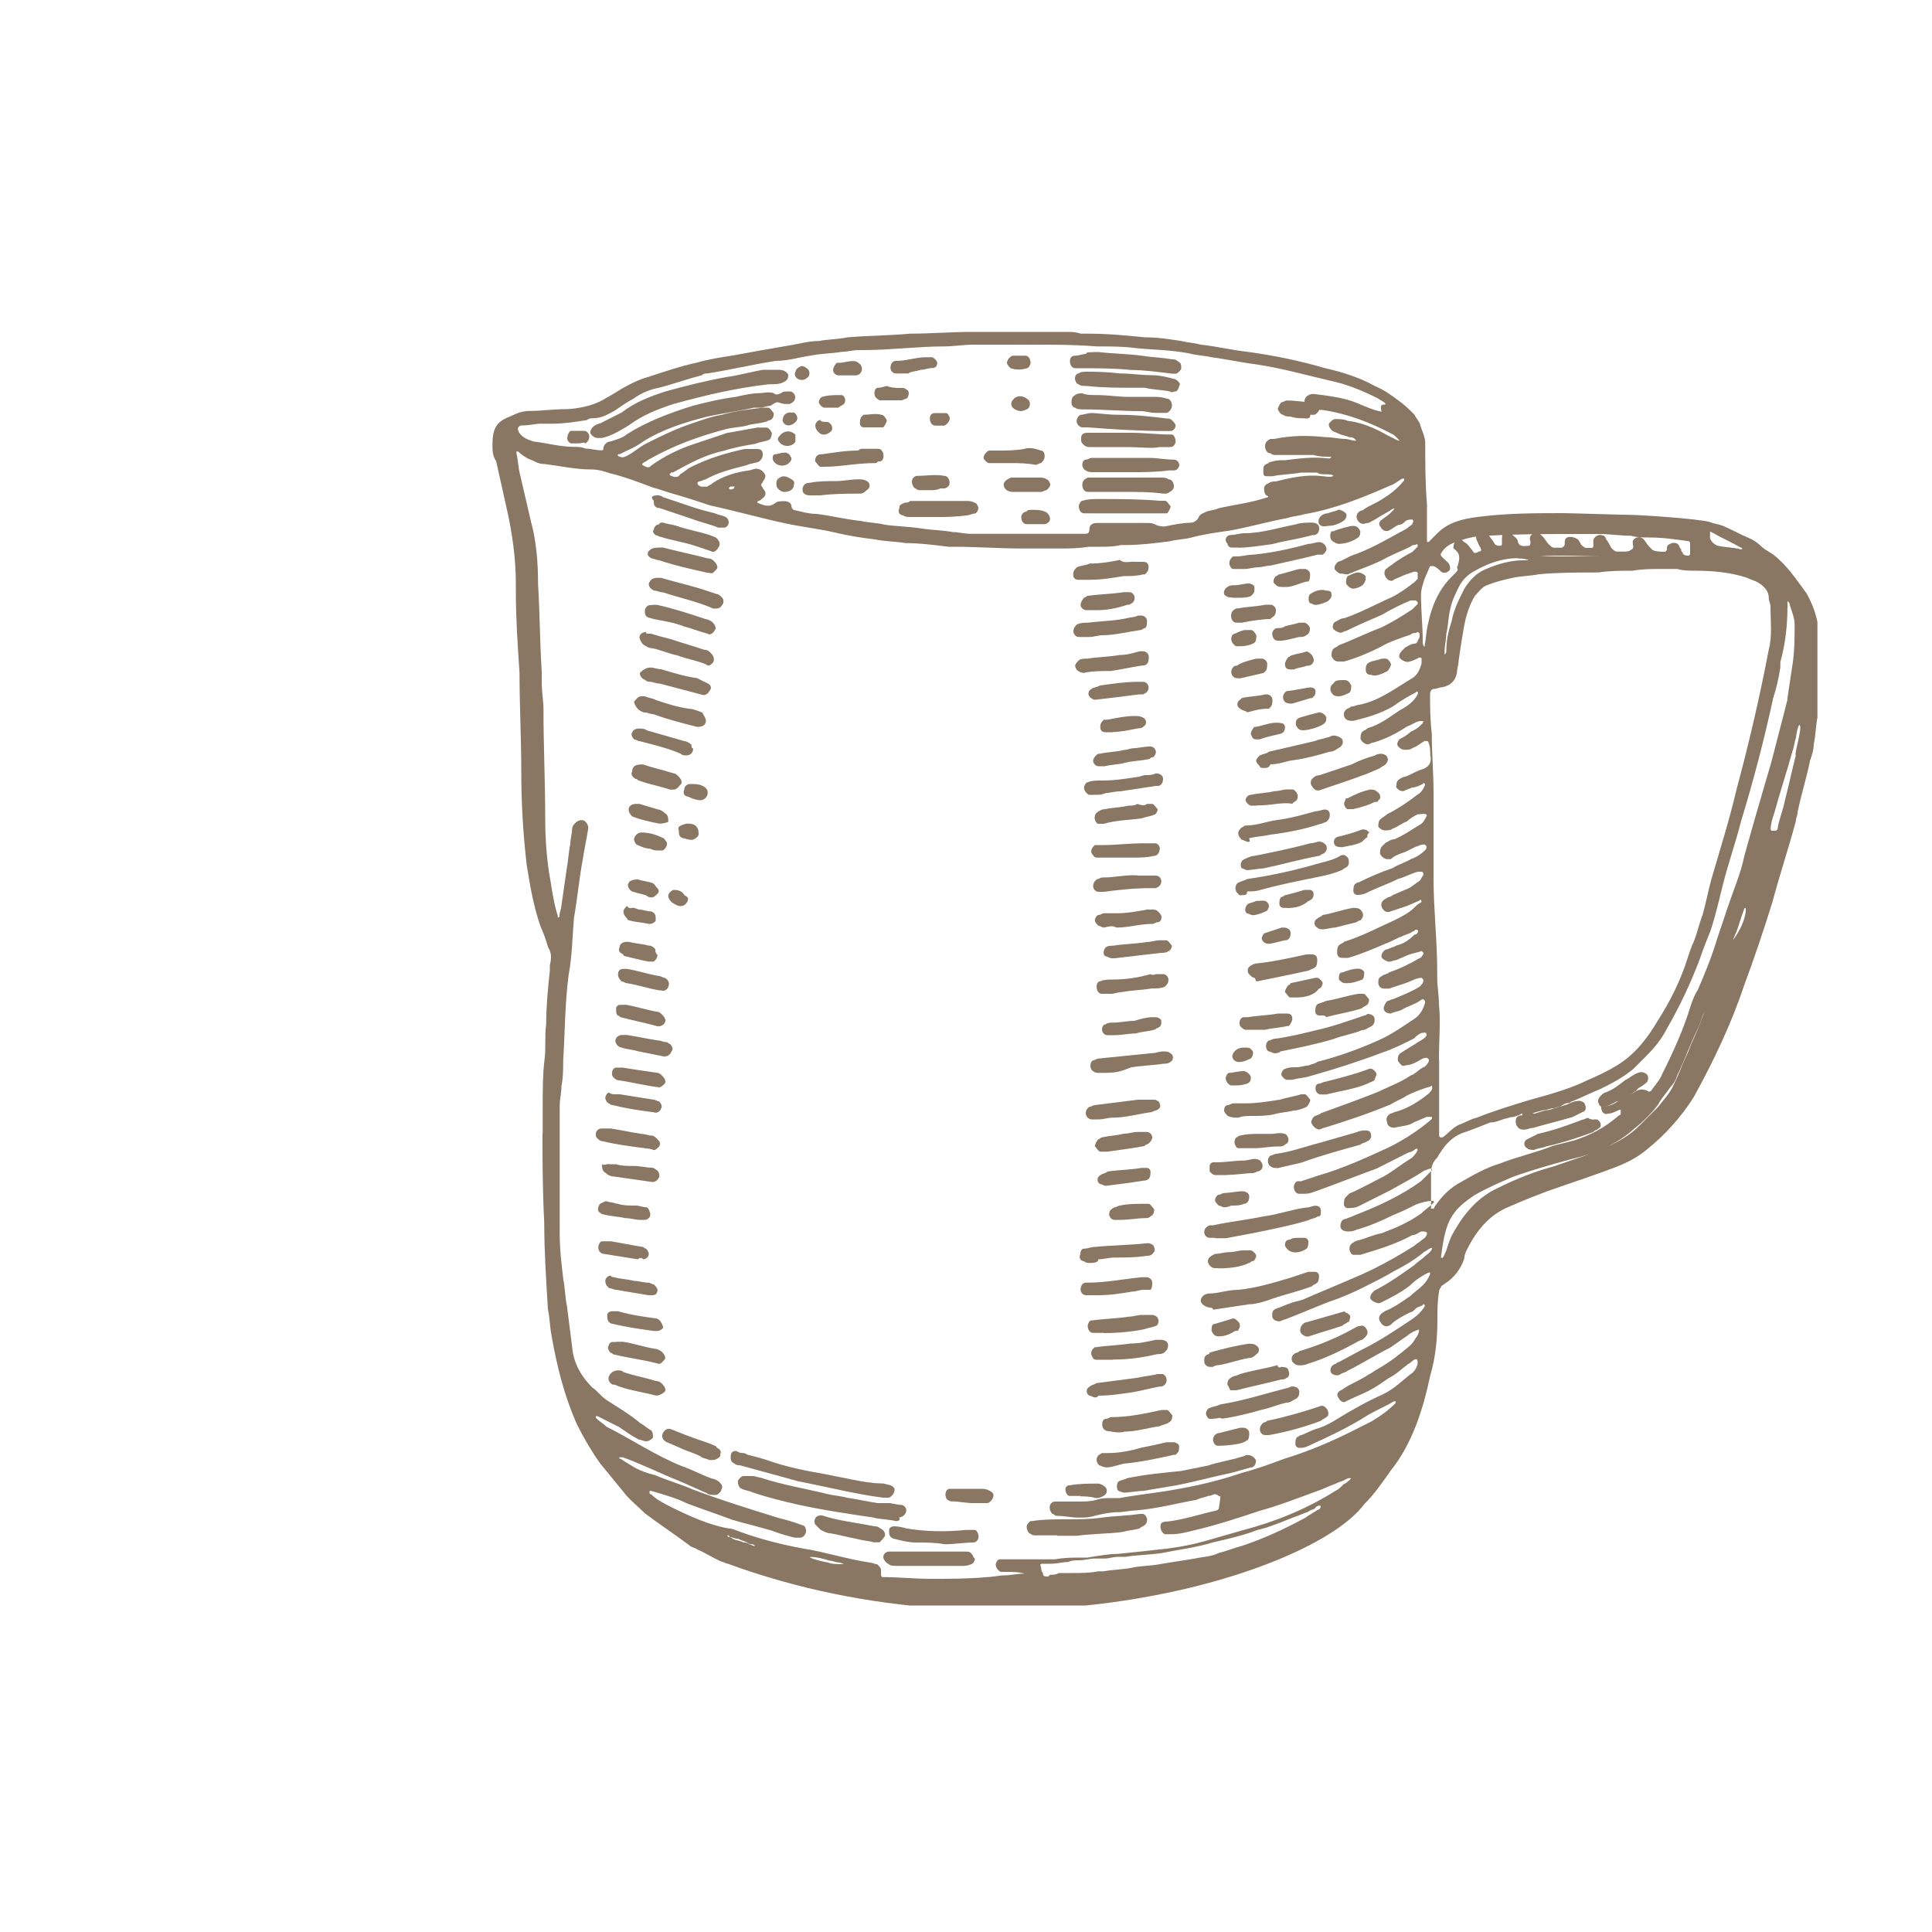 <?xml version="1.0" encoding="UTF-8"?>
<svg id="Layer_2" data-name="Layer 2" xmlns="http://www.w3.org/2000/svg" xmlns:xlink="http://www.w3.org/1999/xlink" viewBox="0 0 100 100">
  <defs>
    <style>
      .cls-1 {
        fill: #897663;
      }

      .cls-1, .cls-2 {
        stroke-width: 0px;
      }

      .cls-2 {
        fill: none;
      }

      .cls-3 {
        clip-path: url(#clippath);
      }
    </style>
    <clipPath id="clippath">
      <rect class="cls-2" x="25.49" y="17.11" width="68.58" height="65.99"/>
    </clipPath>
  </defs>
  <g id="Layer_1-2" data-name="Layer 1">
    <g id="four">
      <g>
        <g class="cls-3">
          <path class="cls-1" d="M38.02,25.18h-.19s-.19.09-.09.09c0,.09.19.09.19,0,0,.09.09,0,.09-.09h0ZM43.68,80.96s-.09,0,0,0c-.19-.09-.28-.09-.28-.09-.19,0-.28-.09-.46-.09-.28-.09-.65-.19-.93-.19h-.09c0,.09.84.28.93.28.19.09.46.09.84.09-.09,0,0,0,0,0ZM79.69,28.8h3.25c-1.02,0-2.13-.09-3.25,0ZM88.51,27.5h0q0,.09,0,0v.37c.09.19.19.28.37.37.37.09.84.09,1.21.19h.09s0-.09-.09-.09c-.46-.28-.93-.46-1.39-.74t-.19-.09ZM78.58,28.89c-.84,0-1.58.28-2.23.65-.37.19-.65.46-.84.84s-.37.74-.46,1.21c-.09.37-.09.84-.19,1.21,0,.28-.09.65-.09.93v.19c0-.09.09-.09.09-.19,0-.56.09-1.02.28-1.58.09-.56.37-1.11.65-1.67.28-.46.65-.84,1.11-1.02.65-.28,1.3-.46,1.95-.46h.37-.09c-.19-.09-.37-.09-.56-.09ZM54.35,81.51c.19,0,.28,0,.46-.09h.65c.46,0,.93,0,1.39-.09h.28c.46-.09,1.02-.09,1.48-.19s1.02-.09,1.48-.19c.56-.09,1.21-.19,1.76-.28.37-.09.84-.09,1.21-.28.37-.09.84-.28,1.21-.37,1.11-.37,2.13-.84,3.16-1.39.19-.09.28-.19.46-.28.09-.09.19-.09.28-.19.09,0,.19-.09.19-.19s-.28,0-.28.09c-.09.09-.28.09-.37.19-.28.09-.46.19-.74.28-.46.19-.93.37-1.48.56-.09,0-.28.09-.37.09-.74.28-1.48.46-2.32.65-.93.28-1.76.37-2.69.56-.65.09-1.21.09-1.86.19h-.37c-.28,0-.46.09-.74.09h-.46c-.28,0-.56.09-.84.09-.19,0-.37,0-.56.09-.28,0-.56.09-.93.09h-.37c-.09,0-.19,0-.09.19,0,.09,0,.19.09.28,0,.19.09.19.28.19l.09-.09ZM74.49,54.88h0v3.9s0,.09.09.09h.09c.28-.19.46-.46.84-.65.28-.09.56-.28.93-.37.93-.37,1.86-.65,2.78-.93,1.02-.28,2.04-.56,2.97-1.02.46-.19,1.02-.46,1.48-.74.93-.56,1.58-1.39,2.13-2.32.65-1.02,1.21-2.13,1.58-3.34.09-.28.19-.56.28-.74.19-.46.28-.93.46-1.39.19-.65.28-1.21.46-1.86.46-1.58.93-3.06,1.3-4.64.65-2.41,1.21-4.83,1.67-7.24.19-.74.09-1.48.09-2.23,0-.19-.09-.28-.09-.46,0-.37-.28-.65-.65-.84-.19-.09-.28-.09-.46-.19-.84-.28-1.76-.37-2.69-.37-.28,0-.65,0-.93-.09h-.74c-.56,0-1.11,0-1.58.09-.56,0-1.21,0-1.76.09-1.02,0-2.04,0-3.06.09-.46.09-.93.09-1.39.19s-.84.19-1.3.37c-.28.09-.46.37-.65.56-.28.46-.46,1.02-.56,1.58s-.19,1.11-.28,1.76c0,.19-.09.46-.09.65-.09.46-.37.65-.74.74-.19,0-.28.09-.46.09-.09,0-.19.09-.19.28,0,.65,0,1.3.09,2.04,0,1.02.09,2.04.09,3.06v4.45c0,1.58.19,3.16.19,4.83v.28c0,.46.09.93.09,1.39.09.84,0,1.86,0,2.88ZM71.71,20.91h0c0-.09-.28-.19-.37-.28-.74-.37-1.58-.74-2.51-.93-1.21-.28-2.51-.65-3.81-.84-.74-.09-1.58-.28-2.32-.37-.37-.09-.74-.09-1.11-.19-.93-.19-1.86-.19-2.78-.28-.65-.09-1.3-.09-2.04-.09-1.11-.09-2.13-.09-3.16-.09h-3.25c-.46,0-1.02.09-1.48.09-1.39,0-2.78.19-4.18.19h-.28c-.28,0-.56.09-.84.09-.56.09-1.11.09-1.58.19-.65.09-1.21.28-1.86.28-1.21.19-2.32.46-3.53.65-.09,0-.19,0-.28.09-.74.19-1.48.46-2.23.65-.46.09-.93.28-1.3.56-.37.19-.74.46-1.02.65-.37.19-.65.37-1.11.37-.09,0-.19,0-.28.09-.56.09-1.21.19-1.76.19h-.65c-.28,0-.56.09-.93.09h-.09c-.19.09-.19.19-.09.37.19.28.46.37.74.46.74.09,1.39.28,2.13.28.19,0,.37,0,.56.09.28,0,.56.09.84.09q.09,0,.09-.09c0-.19.19-.37.37-.37.28-.09.65-.19.84-.37,1.02-.65,2.23-1.11,3.43-1.48.74-.19,1.48-.37,2.23-.46.37-.09.84-.19,1.21-.19.19,0,.46-.09.74,0,.09.09.19.09.37,0,.09-.09.28-.09.46-.09s.28.19.28.28c0,.19-.09.28-.28.37h-.28c-.09,0-.28-.09-.37-.09s-.19.09-.37.19c-.19,0-.37.09-.46.09h-.37c-.84.19-1.58.28-2.41.46-1.11.28-2.32.65-3.34,1.3-.37.28-.84.46-1.21.65h-.09v.09c.19.09.28.09.46,0,.37-.19.65-.46,1.02-.65.74-.37,1.48-.74,2.32-1.02.56-.19,1.02-.37,1.58-.46.65-.19,1.39-.28,2.13-.37h.28c.09,0,.19.19.28.28,0,.09,0,.28-.19.37-.09,0-.19.09-.28.09-.28.09-.65.09-.93.19-.37.09-.74.09-1.11.19-1.39.37-2.69.84-3.99,1.58-.09.09-.19.09-.28.19-.09,0,0,.09,0,.09.19.09.28.19.46,0,.65-.46,1.39-.84,2.23-1.11.56-.19,1.11-.37,1.67-.56.56-.09,1.02-.19,1.58-.28h.46c.09,0,.19.09.28.28,0,.19-.09.37-.19.37-.19.09-.46.09-.65.19-.56.09-1.11.19-1.67.37-.93.19-1.76.65-2.6,1.11h-.09l-.09.09s0,.09.09.09c.19.09.37.09.46-.09.19-.09.37-.28.56-.37.93-.46,1.86-.74,2.78-.93h.65c.19,0,.28.09.28.28s-.09.28-.19.37c-.19.09-.46.09-.65.19-.74.19-1.48.37-2.13.74-.09,0-.19.09-.28.09s-.19.09-.09.19c0,0,.09.09.19.09h.28c.09-.09.19-.09.28-.19.56-.37,1.21-.56,1.86-.65.09,0,.28-.09.37-.09.19,0,.37.09.46.28.09.09,0,.28-.09.37,0,.09-.09.09-.09.19s.09.09.09.19c.19.19.19.37-.09.56-.09.09-.19.09-.19.09v.09h0c.28.09.56.28.93,0,.09-.09.28-.09.46-.09s.37.09.37.28c0,.09.09.19.19.19.37.09.74.19,1.11.19.74.09,1.48.28,2.32.37.37.09.84.09,1.21.19.65.09,1.21.09,1.86.19.56.09,1.11.09,1.67.19.28,0,.56.09.93.09h5.85c.19,0,.28,0,.28-.28,0-.19.19-.28.37-.28h2.6c.19,0,.28,0,.46.09s.37.09.46.09c.46-.09.93-.19,1.3-.19.19,0,.37-.09.46-.28.09-.19.19-.19.37-.28.19-.09.46-.09.65-.19.84-.19,1.67-.28,2.51-.56.09,0,.09-.09,0-.09l-.09-.09c-.09-.28-.09-.46.19-.56.09-.09.28-.09.37-.09.74-.19,1.58-.37,2.32-.28.19,0,.46.09.65,0,0-.09-.28-.09-.37-.09-.19,0-.37,0-.46-.09h-.84c-.46.09-1.02.09-1.48.19h-.28c-.19,0-.19-.09-.19-.28s0-.28.19-.37c.09,0,.09-.09.19-.09.28-.09.46-.09.74-.09.74-.09,1.48-.19,2.23-.09h.09l.09-.09h-.09c-.28,0-.56,0-.84-.09h-1.95c-.09,0-.19,0-.28-.09-.19,0-.28-.19-.28-.37s.09-.28.28-.37h.19c.93-.19,1.76-.19,2.69-.09.37,0,.65.09,1.02.09.09,0,.37.09.46.09s.09,0,0-.09-.19-.09-.28-.09c-.19-.09-.37-.09-.56-.19-.19-.09-.28-.09-.37-.19-.09-.09-.19-.28-.09-.37.09-.09.19-.19.28-.19.19,0,.46,0,.65.09.74.09,1.39.37,2.04.74.19.09.37.19.56.28h.09c-.09-.09-.19-.19-.28-.28-1.21-.65-2.41-1.11-3.71-1.3-.28,0-.93-.09-.93-.46,0-.19.19-.37.46-.37.74.09,1.58.19,2.23.46.46.19.84.37,1.3.46-.09-.37,0-.37.19-.37ZM75.23,28.34s0-.09,0,0c0-.19.09-.37.19-.37.19-.09.28,0,.37.09.19.09.28.28.37.37s.09.19.19.19.19-.09.28-.09c.09-.09,0-.09,0-.19-.09-.09-.09-.19-.19-.37-.09-.19,0-.37.19-.46.09-.09.28,0,.37.09.09.19.28.37.37.56.09.09.19.09.28.09s.09-.09.09-.09v-.19c0-.19,0-.28.09-.37s.37-.09.46.09c.09.09.28.19.28.37.09.28.37.19.56.19.09,0,.09-.19.09-.19-.09-.28,0-.37.19-.46.09-.09.28,0,.46.19.09.09.19.28.28.37s.19.19.28.19h.37c.09,0,.19-.09.19-.19v-.09c0-.19.09-.28.28-.28s.37.09.46.19c0,.09.09.09.09.19.09.09.19.19.28.19h.28c.09,0,.09-.09.09-.09v-.28c0-.19.28-.37.46-.28.09,0,.19.09.19.19.09.09.19.28.28.46.09.09.19.19.28.19h.37c.09,0,.28,0,.37-.09.19-.09.09-.19.09-.37v-.09c.09-.19.37-.28.56-.09.09.09.19.28.28.37l.19.19c.19.09.46.09.65.09l.09-.09v-.09c0-.19.09-.19.28-.28.19,0,.28,0,.37.19,0,.09.09.09.09.19s.09.09.09.19c.09.09.19.09.28.09s.09-.09.09-.19v-.37c0-.09,0-.19-.09-.19-.65-.09-1.3-.19-2.04-.19-.28,0-.65,0-.93-.09-.56,0-1.11-.09-1.58-.09h-1.3c-1.48,0-3.06,0-4.55.09-.46,0-1.02.09-1.48.28-.37.09-.74.28-.93.65-.09.09.28.37.37.46s.19.37,0,.46c-.09.09-.28.09-.37,0s-.19-.19-.37-.28h-.19c-.09.19-.19.46-.28.65-.09.28-.19.56-.19.84,0,.84.09,1.58.09,2.41,0,.09,0,.19.09.28.09-.46.09-.84.19-1.21.19-.93.56-1.76,1.21-2.41l.19-.19c.09-.09.19-.19.09-.28.28-.74,0-.84-.19-1.02ZM93.15,37.52h0c-.09,0-.19.56-.19.65-.09.28-.09.46-.19.74-.28,1.02-.65,2.13-.93,3.16-.09.28-.19.56-.19.84q0,.09.09.09c.19,0,.28,0,.28-.19.09-.46.28-.93.37-1.39.19-.74.37-1.58.56-2.32-.09-.09.37-1.48.19-1.58ZM37.65,79.47h0c0,.09.09.09.09.09,0,0,.09,0,.19.09.19.09.37.09.56.19.09,0,.19,0,.28.09.09,0,.19.09.28.09s-.09-.09-.09-.09c-.09,0-.19,0-.28-.09-.19-.09-.28-.09-.46-.19-.19,0-.28-.09-.46-.09q0-.09-.09-.09ZM63.08,77.43s-.09-.09-.19-.09-.19.09-.37.09c-.19.09-.37.09-.56.19-1.02.19-2.04.46-3.16.56-.28,0-.65.09-.93.09-.37,0-.84.09-1.21.19-.28.09-.56.09-.84.09-.37,0-.74-.09-1.11-.09q-.09,0-.19-.09c-.09,0-.19-.19-.19-.37,0-.09.09-.28.28-.28h1.21c.28,0,.65,0,.93-.09s.46-.09.74-.09h.46c1.02-.19,2.04-.28,2.97-.46,1.11-.19,2.23-.46,3.34-.84.74-.19,1.48-.46,2.23-.74,1.21-.37,2.32-.84,3.43-1.39.37-.19.74-.37,1.11-.56.46-.28.84-.56,1.21-.93v-.09h-.09c-.46.28-.93.46-1.39.74-1.02.65-2.04,1.11-3.06,1.58-.19.09-.28.09-.46.09-.09,0-.19-.09-.19-.19s0-.28.09-.37c.09,0,.09-.09.19-.09.28-.09.56-.28.93-.37.28-.09.65-.28.93-.46.74-.46,1.58-.93,2.41-1.3.56-.28.93-.65,1.39-1.02.19-.09.46-.46.37-.74-.09-.19-.37.19-.46.19-.37.28-.65.56-1.02.74-.28.19-.65.46-1.02.65-.37.19-.84.37-1.21.56-.09.09-.28,0-.37-.19-.09-.09-.09-.28.09-.37.19-.09.28-.19.46-.28.37-.19.74-.37,1.02-.56.19-.09.28-.19.46-.28.65-.37,1.11-.74,1.67-1.21.09-.09.19-.19.28-.37.09-.09.19-.28.19-.46-.09,0-.19.09-.28.09-.09.09-.19.09-.28.19-.28.19-.65.46-.93.65-.74.37-1.48.84-2.23,1.21-.09.09-.28.09-.37.19-.19.09-.37,0-.46-.09-.09-.19,0-.37.19-.46.09,0,.09-.09.19-.09.37-.19.84-.46,1.21-.65.93-.46,1.76-1.02,2.6-1.58.28-.19.46-.37.65-.65v-.09s-.09-.09-.09,0c-.09.09-.28.09-.37.19s-.19.19-.28.19c-.37.19-.74.37-1.02.65-.28.19-.46,0-.56-.19s0-.37.19-.46c.09-.09.19-.09.37-.19.37-.19.74-.46,1.02-.65.19-.19.46-.37.65-.56s.28-.37.37-.56v-.09h-.09c-.37.19-.65.37-.93.65-.46.37-1.02.65-1.58.93h-.09c-.09,0-.28-.09-.37-.19-.09-.09,0-.28.09-.37l.09-.09c.74-.37,1.39-.84,2.04-1.3.19-.19.37-.28.56-.46.09-.09.28-.19.37-.37s-.19,0-.19,0c-.09.09-.19.09-.28.19-.46.37-.93.65-1.48.93-.46.28-1.02.56-1.58.84-.56.28-1.21.56-1.76.74-.74.28-1.58.65-2.32.93-.09,0-.19.09-.28.09-.19,0-.37-.09-.37-.28s0-.28.19-.37c.28-.09.46-.19.74-.28.19-.09.37-.09.65-.19.84-.37,1.76-.74,2.6-1.11,1.11-.46,2.13-1.02,3.16-1.67.09-.09.28-.19.37-.28s.19-.09.28-.28c.09-.19-.09-.19-.28-.19-.19.09-.28.19-.46.19-.84.46-1.76.74-2.69,1.02h-.37c-.09,0-.19-.19-.19-.28s0-.19.09-.28.28-.19.37-.19c.37-.09.74-.28,1.21-.37.74-.28,1.39-.56,2.04-1.02.19-.19.46-.37.65-.56v-.09h-.09c-.28,0-.56.09-.84.19-.37.19-.74.37-1.21.56-.56.28-1.21.56-1.86.74-.19.09-.28.09-.46.09s-.37-.09-.37-.28.09-.37.28-.37c.19-.09.28-.09.46-.19,1.21-.46,2.41-1.02,3.43-1.76.19-.19.37-.37.56-.56v-.09h-.09c-.09,0-.19.09-.28.09-.56.37-1.11.65-1.76,1.02-.56.28-1.11.56-1.67.84-.19.09-.37.09-.56.09-.09,0-.19-.09-.19-.19s0-.28.09-.37l.19-.19c.65-.28,1.3-.65,1.86-.93.46-.28.93-.65,1.39-.93.09-.09.19-.19.28-.37v-.09h-.09c-.09.09-.28.19-.37.19-.56.28-1.11.56-1.67.84-1.02.37-1.95.74-2.97,1.11-.28.09-.46.19-.74.19h-.28c-.19,0-.28-.19-.28-.37,0-.09.09-.28.19-.28h.19c.28-.09.56-.19.84-.28,1.3-.37,2.51-.93,3.71-1.48.74-.37,1.48-.84,2.13-1.39l.09-.09v-.09h-.28c-.19.09-.46.19-.65.28-.28.19-.65.19-1.02.28-.19,0-.37-.09-.37-.28-.09-.19,0-.37.19-.46.09,0,.19-.09.28-.09.65-.19,1.21-.56,1.67-.93.09-.09.19-.19.19-.28s0-.19-.09-.09c-.37.09-.84.28-1.21.46-.28.19-.56.28-.84.46-1.11.46-2.23.84-3.43,1.21-.09,0-.19.09-.28.09s-.28-.09-.37-.28c-.09-.09,0-.28.09-.37.09-.09.28-.09.37-.19,1.02-.37,2.04-.74,2.97-1.11.56-.28,1.11-.46,1.67-.84.28-.09.46-.37.74-.46.09-.09.37-.37.09-.46-.19,0-.28.09-.46.19-.19.09-.37.19-.56.19-.09,0-.19.09-.28,0s-.19-.19-.19-.28,0-.28.19-.37c.28-.19.46-.28.74-.46.09-.09.56-.28.56-.46s-.19-.09-.28-.09c-.19.09-.28.19-.37.28-.56.28-1.11.56-1.67.74-1.21.46-2.41.84-3.71,1.21-.28.09-.56.09-.93.19h-.28c-.09,0-.28-.19-.28-.28s.09-.28.19-.28c.19-.09.37-.09.56-.09.28,0,.46-.09.65-.09.19-.09.37-.09.46-.19,1.11-.28,2.13-.65,3.16-1.11.65-.28,1.3-.74,1.86-1.11.28-.19.46-.46.56-.84v-.09l-.09-.09q-.09,0-.19.09c-.28.19-.65.28-.93.46-.19.09-.37.09-.56.19-.19,0-.37-.09-.37-.28,0-.09.09-.28.19-.37.09,0,.19-.09.28-.09.46-.19.93-.37,1.39-.65.09-.09.19-.19.19-.28v-.09l-.09-.09c-.28,0-.56.19-.84.28s-.56.19-.84.28h-.28c-.19,0-.28-.19-.28-.28,0-.19,0-.28.19-.37.09-.09.28-.09.37-.19.56-.19,1.11-.46,1.58-.74.09,0,.09-.09.19-.19v-.09l-.09-.09c-.19.09-.37.09-.65.19-.19.09-.46.19-.65.28-.09,0-.28.09-.37.09s-.28-.09-.37-.19,0-.28.09-.37c.09-.09.19-.09.19-.09.19-.09.28-.09.46-.19.37-.09.65-.28.93-.56.09,0,.19-.09.19-.19s-.19-.09-.19,0c-.09,0-.19.09-.19.09-.19.09-.28.09-.46.19-.28.09-.56.28-.84.37-.65.28-1.3.56-1.95.74h-.28c-.19,0-.28-.09-.28-.28,0-.09,0-.28.09-.37.09-.09.19-.09.28-.19.93-.28,1.76-.74,2.6-1.11.37-.19.74-.37,1.02-.65.09-.09.19-.19.37-.28v-.09s-.09-.09-.09,0c-.19.09-.46.19-.65.28-.28.09-.56.19-.84.28-.19.09-.37,0-.46-.19s0-.37.19-.46c.09-.09.28-.09.37-.19.19-.09.46-.19.65-.28.28-.09.46-.28.74-.46.09-.09.09-.19.19-.28,0-.09,0-.19-.09-.19h-.19c-.37.09-.65.28-1.02.37-.56.28-1.11.46-1.67.74-.19.09-.37.09-.46.09s-.19-.09-.19-.19,0-.28.09-.37c.09-.09.19-.09.19-.09.56-.28,1.21-.56,1.76-.74.28-.19.65-.28.93-.46.28-.09.56-.28.74-.46.19-.19,0-.37-.19-.28-.09,0-.19.09-.28.09l-.56.28c-.28.09-.56.19-.74.37h-.19c-.09,0-.28-.09-.37-.28,0-.09,0-.28.09-.37l.19-.19c.19-.09.28-.19.46-.19.46-.19.84-.46,1.3-.74.19-.09.28-.28.37-.46s-.37-.09-.46-.09c-.19.09-.37.19-.56.37-.28.09-.46.28-.74.37-.09.09-.28.09-.37.09-.19,0-.28-.09-.37-.19,0-.09,0-.28.09-.37.09-.09.28-.19.37-.28.56-.28,1.11-.65,1.58-1.02.19-.09.28-.28.37-.46v-.09s-.09-.09-.09,0c-.19.09-.37.19-.56.19-.19.09-.28.09-.46.19-.19,0-.28-.09-.37-.19,0-.09,0-.28.09-.37.09-.09.28-.19.37-.19.28-.09.56-.28.84-.37.37-.09.56-.37.46-.74,0-.19,0-.46-.09-.65,0-.09-.09-.09-.19-.09-.19.09-.37.28-.65.37-.09.09-.28.09-.37.09-.19,0-.28-.09-.37-.19-.09-.09,0-.28.09-.37.19-.09.37-.19.56-.37.19-.09.37-.19.46-.28s.09-.09.19-.19v-.09h-.09c-.28,0-.46.19-.74.28-.56.37-1.11.65-1.76.84-.09,0-.19.09-.28.09s-.28-.09-.37-.28c0-.09,0-.28.09-.37.09-.09.19-.09.28-.19.65-.19,1.11-.56,1.67-.93.37-.19.74-.46.93-.84v-.09s-.09-.09-.09,0c-.37.19-.84.46-1.21.74-.65.37-1.3.56-2.04.74-.19,0-.37,0-.46-.19s0-.37.19-.46c.09,0,.09-.09.19-.09s.28-.09.37-.09c1.02-.19,1.86-.84,2.78-1.39.28-.19.37-.46.46-.74v-.28c-.09-.09-.19,0-.19,0-.19.09-.37.19-.56.19-.09,0-.28-.09-.37-.19s0-.28.09-.37l.19-.19c.19-.09.28-.19.46-.19.09,0,.19-.09.19-.19.09-.09.09-.19.09-.28s-.09-.19-.19-.09c-.09,0-.19,0-.28.09-.56.19-1.11.37-1.58.65-.56.28-1.21.56-1.86.74h-.28c-.19,0-.28-.09-.37-.28,0-.09,0-.28.09-.37s.19-.09.28-.19c.74-.28,1.48-.65,2.23-.93.56-.28,1.02-.56,1.58-.93.09-.09.19-.19.28-.28v-.09l-.09-.09h-.28c-.46.19-1.02.46-1.48.74-.65.28-1.3.56-1.86.84-.09,0-.19.09-.28.09s-.28-.09-.37-.19c-.09-.09,0-.37.09-.37.19-.09.28-.19.46-.19.84-.28,1.67-.74,2.51-1.11.37-.19.74-.46,1.11-.74l.19-.19v-.28c0-.09-.09-.09-.19-.09-.28.09-.56.19-.74.28-.19.09-.28.09-.37.19-.09,0-.19,0-.28-.09-.19-.19-.19-.46,0-.56.09-.09.28-.19.37-.28.28-.19.56-.37.93-.56.09-.09.19-.19.28-.28v-.09s-.09-.09-.09,0c-.09,0-.19,0-.28.09-.37.19-.84.37-1.21.56-.65.37-1.3.56-1.95.84-.09.09-.28,0-.46,0-.09,0-.19-.09-.28-.19s0-.28.09-.37.19-.09.19-.09l.56-.28c.84-.28,1.67-.74,2.51-1.21.19-.09.37-.19.46-.28.09-.09.19-.09.19-.19,0,0,.09-.09,0-.19-.09,0-.28,0-.37.09s-.19.19-.37.19c-.19.09-.28.19-.46.28s-.37,0-.46-.19c-.09-.09-.09-.28.09-.37.09-.09.28-.19.37-.28.09-.09.19-.19.28-.28h-.09c-.28.19-.65.37-.93.56-.19.09-.28.19-.46.19-.19.09-.37,0-.46-.19s0-.37.19-.46c.09,0,.19-.09.19-.09.28-.19.56-.28.84-.46.46-.28.84-.56,1.21-1.02v-.09h-.09c-.19.09-.37.28-.65.37-1.48.65-2.88,1.21-4.45,1.48-.28.09-.56.09-.84.19-1.02.19-1.95.46-2.97.65-.65.09-1.39.19-2.04.37-.37.09-.74.09-1.11.19-.74.09-1.48.19-2.23.19h-.28c-.37.09-.74.09-1.11.09h-.56c-.56.09-1.02.09-1.58.09h-1.86c-1.21,0-2.32-.09-3.53-.09h-.28c-.74-.09-1.48-.19-2.23-.19-.56-.09-1.11-.09-1.58-.19-.74-.09-1.39-.19-2.13-.37-.84-.19-1.67-.28-2.51-.46-1.3-.28-2.6-.65-3.9-.93-.56-.19-1.11-.37-1.76-.56-.37-.09-.84-.28-1.21-.37-.74-.28-1.48-.56-2.23-.74-.28-.09-.56-.19-.93-.19-.84,0-1.67-.19-2.41-.28-.28,0-.46-.09-.65-.19-.28-.09-.56-.28-.74-.46h-.09v.09c.09.37.09.74.19,1.11.19.84.37,1.58.56,2.41.28,1.02.37,2.13.37,3.25.09,1.48.09,2.97.19,4.55v.56c0,.46.09.93.09,1.39,0,1.86.09,3.71.09,5.66,0,1.11.09,2.23.28,3.25.09.56.19,1.21.37,1.76v.09s.09,0,.09-.09c0-.19.09-.37.09-.46.09-.65.19-1.3.28-1.95.09-.46.09-.84.19-1.3,0-.28.09-.56.09-.74s.09-.28.19-.37c.09-.09.28-.19.46-.09.09.09.19.19.19.37-.09.56-.19,1.02-.28,1.58-.19,1.02-.28,2.04-.46,3.06-.09,1.02-.09,1.95-.28,2.97-.19,1.48-.19,2.97-.28,4.45,0,.46,0,.84-.09,1.3,0,.37-.09.65-.09,1.02v6.59c0,.84.09,1.58.19,2.41.09.46.09.93.19,1.39.09.74.19,1.48.28,2.23.09.74.46,1.39,1.02,1.95.28.19.46.46.74.65.56.37,1.21.74,1.76,1.21.19.09.37.28.56.37.09.09.09.28.09.37-.09.09-.19.19-.37.19-.09,0-.28-.09-.37-.09-.37-.19-.74-.46-1.02-.65-.37-.19-.74-.37-1.11-.56h-.09v.09c.19.19.37.28.56.46,1.3.65,2.51,1.48,3.9,2.04.56.19,1.02.46,1.58.65.09,0,.28.09.37.19s.19.19.09.37c0,.09-.19.28-.28.28-.19,0-.37,0-.46-.09-.46-.19-1.02-.46-1.48-.65-.93-.37-1.86-.84-2.88-1.21h-.19s0,.09.09.09c.28.19.46.28.74.46.37.19.65.28,1.02.37.65.28,1.3.46,1.95.74,1.48.56,2.97,1.02,4.45,1.48.37.09.74.19,1.21.37.09,0,.19.09.19.19.09.19-.09.46-.28.46h-.28c-.37-.09-.74-.19-1.21-.37-.65-.19-1.39-.37-2.04-.56-.74-.28-1.58-.56-2.32-.84-.56-.28-1.21-.46-1.86-.65h-.09v.09s0,.09.09.09c.28.28.65.46,1.02.65.93.46,1.95.93,2.97,1.11.19,0,.37.09.65.19,1.02.37,2.13.65,3.16.84,1.21.19,2.32.56,3.53.74.09,0,.28.09.37.09.09.09.19.19.19.28v.19c0,.09,0,.19.09.19.84,0,1.67.09,2.51.09.93,0,1.95,0,2.88-.09.28,0,.65-.09.93-.09s.65-.09,1.02-.09c-.28-.09-.65-.09-.93-.09h-.28c-.09,0-.28-.19-.28-.37,0-.09.09-.28.19-.28h2.88c.46-.09.93-.09,1.39-.09h.28c.56-.09,1.11-.19,1.58-.19.93-.09,1.76-.19,2.6-.28.65-.09,1.21-.19,1.86-.37.65-.19,1.3-.37,1.95-.56,1.76-.46,3.34-1.11,4.83-2.04.19-.09.28-.19.46-.37.09,0,.37-.28.37-.28-.09-.09-.37.09-.37.09-.19.09-.28.09-.46.19-.28.09-.65.28-.93.37-1.02.37-1.95.74-2.97,1.02-1.11.37-2.23.74-3.43,1.02-.37.09-.74.19-1.11.19h-.37c-.19-.09-.28-.37-.19-.56.09-.09.19-.09.28-.09.84-.09,1.67-.37,2.51-.56.09,0,.19-.09.19-.09q.09-.56.09-.65ZM90.36,47.18s0-.09,0,0v-.19s-.09,0-.09.09c-.19.46-.28.93-.46,1.3-.19.46-.37.93-.56,1.39-.09.19-.09.37-.19.56-.28.74-.56,1.48-.93,2.23-.09.28-.19.56-.28.74-.37.74-.65,1.58-1.02,2.32-.09.28-.19.46-.37.65-.19.28-.46.56-.65.93-.37.46-.74.84-1.21,1.21-.93.84-2.04,1.3-3.25,1.58-1.02.28-2.04.56-3.06.93-.65.28-1.3.56-1.95.93-.56.37-1.02.74-1.3,1.3s-.37,1.3-.46,1.95h.09c.09-.09.09-.19.19-.37.09-.28.19-.65.37-.93.56-1.02,1.3-1.86,2.32-2.32.93-.46,1.86-.84,2.88-1.11,1.02-.37,2.04-.65,2.97-1.11.56-.28,1.02-.56,1.48-1.02.28-.28.65-.65.93-.93.28-.37.65-.74.84-1.21.28-.56.46-1.11.74-1.67.19-.56.46-1.02.65-1.58.09-.28.19-.46.28-.74.19-.46.37-.84.46-1.3.09-.19.19-.37.28-.65.19-.46.28-.93.56-1.39.28-.37.65-.93.74-1.58ZM83.87,56.92c.28-.19.56-.28.84-.46.19-.09.37-.09.56,0,.09.09.19,0,.19,0,.19-.28.46-.56.56-.84.56-1.11,1.11-2.32,1.48-3.53.09-.28.19-.56.37-.84.37-.84.74-1.76,1.02-2.69.19-.56.37-1.11.56-1.67.28-.84.65-1.67.84-2.6.46-1.67.93-3.25,1.39-4.83.28-1.11.56-2.13.84-3.25v-.09c.09-.65.19-1.21.28-1.86.09-.65.09-1.3.09-1.95,0-.37-.19-.74-.28-1.11l-.09-.09v.19c0,1.02-.09,1.95-.37,2.97v.28c-.09.56-.19,1.02-.37,1.58-.46,2.13-1.02,4.27-1.67,6.4-.28,1.11-.65,2.13-.93,3.25-.19.74-.37,1.58-.65,2.41-.19.46-.37.93-.56,1.48-.46,1.21-1.02,2.41-1.67,3.53-.28.56-.65,1.02-1.11,1.48-.19.19-.46.46-.65.65-.56.46-1.11.74-1.67,1.02-.46.19-1.02.46-1.48.65-.09,0-.09.09-.19.09-.19,0-.28.09-.46.19-.09,0-.28.09-.37.09-.19,0-.28.09-.46.09-.09,0-.28.09-.37.09,0,0-.28.09-.19.09h.09c.28-.09.56-.19.74-.19.28-.09.65-.19.93-.28.19-.09.37-.19.65-.19.09,0,.28.09.28.19.09.19,0,.37-.09.37l-.56.28c-.65.19-1.39.37-2.04.56-.19,0-.28.09-.46.09-.09,0-.28,0-.37-.19-.09-.09-.09-.37,0-.46s.19-.09.28-.09v-.09s-.09,0-.19.09c-.09,0-.19.09-.37.09-.09,0-.28.09-.37.09-.28.09-.46.19-.74.19-.46.19-.93.37-1.48.56h0c-.46.19-.84.56-1.11,1.02-.09.09-.09.19-.19.28-.19.19-.28.46-.28.74v1.86h.09c.09,0,.09-.09.09-.09.37-.56.84-1.02,1.39-1.3.65-.37,1.3-.74,1.95-.93.93-.37,1.86-.56,2.78-.93.37-.09.74-.19,1.11-.28.84-.28,1.58-.65,2.32-1.3.09,0,.09-.09.09-.19v-.09h-.09c-.19.09-.37.19-.56.19-.19.09-.37-.09-.37-.37.56,0,.74-.19,1.02-.37h0ZM28.09,58.68v-1.39c0-.84,0-1.67.09-2.41.09-.65,0-1.21.09-1.86,0-.93.09-1.86.19-2.78v-.28c.09-.37.09-.65-.09-.93-.09-.28-.19-.65-.37-1.02-.37-1.02-.56-2.13-.74-3.25-.19-1.67-.28-3.25-.28-4.92s-.09-3.34-.09-5.01c-.09-1.39-.19-2.78-.19-4.18v-.46c0-1.3-.19-2.6-.46-3.81-.19-.84-.37-1.67-.56-2.51-.19-.28-.19-.56-.19-.84,0-.84.19-1.21.93-1.48.37-.19.65-.28,1.02-.28.56,0,1.21-.09,1.76-.09.46,0,.93-.09,1.3-.19.28-.09.56-.19.84-.37.37-.19.74-.46,1.11-.65.37-.19.74-.37,1.11-.46.84-.28,1.67-.56,2.51-.74.65-.19,1.3-.28,1.86-.37,1.02-.19,2.04-.37,3.16-.56.46-.09.84-.19,1.3-.19.46-.09,1.02-.09,1.48-.19,1.11-.09,2.13-.09,3.25-.19,1.02,0,2.13-.09,3.16-.09h4.92c.28,0,.46,0,.74.09h.37c1.02,0,1.95.09,2.97.19.65,0,1.21.09,1.86.19.37.09.65.09,1.02.19.84.09,1.58.28,2.41.37,1.39.19,2.69.46,3.99.84.84.19,1.76.46,2.6.93.46.19.84.46,1.21.74.28.19.56.46.84.74.09.19.19.28.28.46.09.37.28.65.28,1.02,0,1.02,0,2.13.09,3.16v1.95h.09c.19-.19.28-.28.46-.46.56-.56,1.3-.74,2.13-.84,1.48-.19,2.97-.19,4.36-.19.37,0,3.16.09,3.53.09s3.43.19,4.08.37c.19.09.37.09.65.19.46.19.93.46,1.39.65.19.09.37.19.56.37.19.19.37.28.65.46.74.56,1.21,1.3,1.76,2.04.19.37.37.74.46,1.11.19.65.28,1.39.28,2.04,0,1.11-.09,2.23-.19,3.25-.09.46-.09.93-.19,1.39,0,.28-.09.56-.19.84-.19.93-.46,1.76-.65,2.69,0,.19-.09.28-.09.46-.37,1.39-.84,2.78-1.21,4.18-.46,1.48-.93,2.88-1.48,4.36-.65,1.95-1.58,3.9-2.6,5.75-.65,1.02-1.48,1.95-2.41,2.69-.65.56-1.39.84-2.13,1.11s-1.58.56-2.41.84c-.84.28-1.76.65-2.6,1.02-.93.37-1.58,1.11-2.04,1.95-.09.19-.28.46-.28.74-.19.56-.56,1.02-1.02,1.3-.09.09-.19.09-.19.19q-.09.09-.09.19c-.09.46-.09,1.02-.09,1.48,0,.93-.09,1.95-.37,2.88-.37,1.76-.93,3.53-2.04,4.92-.46.65-.84,1.21-1.39,1.76-2.69,3.62-18.28,8.45-32.95,3.06-.09,0-.19-.09-.28-.09-.46-.19-.84-.46-1.3-.65-.09-.09-.28-.09-.37-.19-.74-.56-1.58-1.11-2.32-1.67-.37-.37-.84-.74-1.11-1.11-.37-.46-.84-1.02-1.21-1.48-.46-.65-.84-1.3-1.21-2.04-.65-1.48-1.02-2.97-1.3-4.55-.09-.46-.09-.93-.19-1.39-.09-1.48-.19-2.97-.19-4.45-.09-1.76-.09-3.25-.09-4.64"/>
        </g>
        <path class="cls-1" d="M84.14,55.9c.19-.09.37-.28.65-.37.19-.09.37,0,.46.09s.09.37-.09.46c-.19.19-.37.19-.46.37-.19.09-.37.28-.56.37-.19.09-.37.19-.46.19-.19.09-.46.28-.74.28-.09,0-.19-.09-.19-.19-.09-.09,0-.28.09-.37.09-.09.19-.19.28-.19.46-.19.65-.37,1.02-.65h0"/>
        <path class="cls-1" d="M46.37,78.73c-.37-.09-.84-.09-1.21-.19-1.3-.19-2.51-.37-3.81-.65-.84-.19-1.58-.37-2.41-.65-.19-.09-.37-.09-.56-.19-.09,0-.19-.19-.19-.37,0-.09.19-.28.28-.28h.46c.19,0,.37.09.46.09,1.11.37,2.32.56,3.43.84.37.09.65.09,1.02.19.56.09,1.02.19,1.58.28h.56c.19,0,.46.09.65.09s.28.19.28.28c0,.19-.19.37-.37.37.09.19-.09.19-.19.19"/>
        <path class="cls-1" d="M38.3,75.2c.09,0,.28,0,.37.09.37.09.74.19,1.02.28,1.02.37,2.04.56,3.06.74.46.09.93.19,1.39.28.46.09,1.02.19,1.48.19.19,0,.37.09.46.09.19.09.28.19.19.37,0,.09-.19.28-.28.28h-.28c-1.48-.19-2.88-.56-4.36-.84-1.02-.28-2.04-.56-3.06-.84-.09,0-.19,0-.28-.09-.19-.09-.19-.19-.19-.37s.09-.28.28-.28l.19.09"/>
        <path class="cls-1" d="M58.16,77.25c-.09,0-.28-.09-.28-.09-.09-.09-.09-.37,0-.46s.28-.09.46-.19c.93-.19,1.86-.28,2.78-.37.46-.09.93-.19,1.39-.28.56-.19,1.21-.28,1.76-.46.09,0,.19-.09.28-.09.19,0,.37.09.46.28,0,.19-.09.37-.28.37-.37.09-.65.19-1.02.28-.93.19-1.86.46-2.88.65-.56.09-1.11.19-1.67.28-.28,0-.74.09-1.02.09"/>
        <path class="cls-1" d="M62.71,67.69c-.28,0-.56-.19-.56-.37s.19-.37.46-.37c.46,0,.93-.19,1.48-.19.93-.09,1.86-.37,2.78-.65.28-.09.56-.19.84-.28h.37c.09,0,.19.09.19.19s0,.28-.09.37-.19.09-.28.19c-.74.28-1.58.46-2.32.74-.28.09-.65.19-.93.19-.65.09-1.21.19-1.86.28,0-.09-.09-.09-.09-.09"/>
        <path class="cls-1" d="M54.72,79.47h-1.11c-.09,0-.19,0-.28-.09-.09,0-.19-.19-.19-.37,0-.09.09-.19.19-.28h.09c.56-.09,1.11-.09,1.76-.09s1.21,0,1.86-.09,1.3-.09,1.95-.19h.19c.19.09.28.37.09.56-.09.09-.19.09-.28.19-.28.09-.56.09-.93.19-.74.09-1.58.09-2.32.19-.09,0-.56,0-1.02,0"/>
        <path class="cls-1" d="M64.28,46.34c-.09,0-.19,0-.19-.09-.19-.09-.19-.46,0-.56s.28-.09.46-.19c1.3-.19,2.51-.46,3.81-.84.37-.09.74-.19,1.02-.37.19-.09.28,0,.37.09.09.09.09.37,0,.46s-.19.09-.28.19c-.46.19-.84.28-1.3.37-.93.19-1.86.37-2.88.65-.28.09-.46.09-.74.09,0,.19-.09.19-.28.19"/>
        <path class="cls-1" d="M62.89,64.07h-.28c-.19,0-.28-.19-.28-.28,0-.19.09-.28.28-.37h.19c.84-.19,1.76-.28,2.6-.46.74-.09,1.48-.37,2.23-.46.19,0,.28-.09.46-.09s.28.09.28.28,0,.28-.19.28c-.09.09-.28.09-.46.19-.93.28-1.86.46-2.78.65-.46.09-1.02.19-1.48.28h-.56"/>
        <path class="cls-1" d="M65.95,54.51c-.09,0-.19-.09-.28-.09-.19-.09-.19-.46,0-.56.09,0,.19-.09.28-.09.74-.09,1.48-.28,2.23-.46.84-.19,1.58-.46,2.41-.74q.09,0,.19-.09c.19,0,.37.09.37.28,0,.09,0,.28-.19.37-.19.09-.28.19-.46.19-.46.19-1.02.28-1.48.46-.93.28-1.86.46-2.78.65.09,0-.09.09-.28.09"/>
        <path class="cls-1" d="M70.97,58.87s-.09.19-.19.19c-.09.09-.28.09-.37.19-1.02.28-2.04.56-3.06.93-.37.09-.84.19-1.21.28-.09,0-.28,0-.37-.09-.19-.09-.19-.46,0-.56.09,0,.19-.09.28-.09.74-.09,1.48-.37,2.23-.56.65-.19,1.3-.37,1.95-.56.19-.09.37-.09.46-.09.28,0,.28.19.28.37"/>
        <path class="cls-1" d="M48.04,81.05h-1.58c-.19,0-.37,0-.46-.09-.19-.09-.28-.28-.28-.37,0-.19.19-.28.28-.28h3.99c.09,0,.19,0,.28.09s.09.19.19.28c0,.09-.09.28-.19.28-.19.09-.37.09-.46.09h-1.76"/>
        <path class="cls-1" d="M64.47,29.45h-.65c-.09,0-.19-.19-.19-.28,0-.19.09-.28.19-.37h.19c.28,0,.56-.09.84-.09.93-.09,1.86-.28,2.88-.56.19,0,.37-.09.56-.09s.37.19.37.37c0,.09-.09.19-.19.28h-.28c-.74.19-1.58.37-2.41.56-.19,0-.46.09-.65.09s-.56.09-.65.09"/>
        <path class="cls-1" d="M62.8,73.44h-.19c-.09,0-.19-.19-.19-.28s.09-.28.19-.28c.19-.09.37-.09.56-.19,1.21-.19,2.32-.56,3.43-.84.09,0,.19-.09.28-.09.19,0,.37.09.37.28,0,.09,0,.28-.19.37s-.28.19-.46.19c-.46.09-.84.28-1.3.37-.65.19-1.39.37-2.04.46-.19-.09-.19,0-.46,0"/>
        <path class="cls-1" d="M64.56,43.56c-.09,0-.19-.09-.28-.09-.09-.09-.19-.19-.19-.37,0-.09.09-.19.19-.28.09,0,.09-.09.19-.09.56,0,1.02-.19,1.58-.28.74-.09,1.39-.28,2.04-.46.19,0,.37-.09.46-.09.19,0,.28.09.28.28s-.09.28-.19.37c-.09,0-.19.09-.28.09-.84.28-1.76.46-2.6.56-.37.09-.74.09-1.11.19.09.19,0,.19-.09.19"/>
        <path class="cls-1" d="M64.1,28.34h-.37c-.09,0-.19-.09-.19-.19-.19-.19-.09-.46.19-.46.19,0,.46-.09.65-.09.93,0,1.76-.28,2.69-.46.28-.09.56-.09.84-.09.19,0,.37.09.37.28,0,.09,0,.19-.09.28-.09.09-.19.09-.28.09-.65.19-1.39.28-2.04.46-.65.09-1.3.19-1.76.19"/>
        <path class="cls-1" d="M46.84,79.1c1.11.19,2.13.19,3.16.09h.46c.09,0,.19.19.19.37,0,.09-.09.28-.28.28-.46,0-.93.09-1.48.09-.46-.09-1.02-.09-1.48-.09-.37,0-.74-.09-1.11-.19-.09,0-.19-.09-.19-.09-.09-.09-.09-.19-.09-.37,0-.09.09-.19.28-.19.19,0,.56.09.56.09"/>
        <path class="cls-1" d="M67.35,56.64h.19c.09,0,.19.19.28.28,0,.09-.09.28-.19.37-.19.09-.46.19-.65.19-.37.09-.65.09-1.02.19-.37.09-.74.09-1.11.09-.28,0-.56,0-.74.09-.19,0-.37,0-.56-.09-.09-.09-.19-.19-.19-.28,0-.19.09-.28.19-.28s.19-.09.28-.09h.65c.56,0,1.11-.09,1.76-.19.28-.09.84-.19,1.11-.28"/>
        <path class="cls-1" d="M65.4,39.75c-.09,0-.19,0-.19-.09-.09-.09-.19-.19-.19-.28s.09-.19.19-.28c.19-.09.37-.09.46-.19.84-.19,1.58-.37,2.41-.56.19-.09.37-.09.65-.19.09,0,.19-.09.28-.09.19,0,.37.09.46.19.09.19,0,.37-.19.46-.28.19-.37.19-.46.19-.65.19-1.3.37-2.04.46-.37.09-.65.19-1.02.19-.09.19-.19.19-.37.19"/>
        <path class="cls-1" d="M64.56,45.04c-.09,0-.19-.09-.28-.09-.09-.09-.09-.37.09-.46.19-.09.37-.19.56-.19.93-.19,1.86-.37,2.88-.65.19,0,.37-.09.46-.09.19,0,.28.09.37.19.09.19,0,.37-.19.46-.09,0-.09.09-.19.09-1.02.19-1.95.46-2.88.65-.19,0-.65.09-.84.09"/>
        <path class="cls-1" d="M70.78,68.99s0,.09-.09.19-.19.19-.28.19c-.84.46-1.76.93-2.69,1.21-.19.09-.37.09-.46.09-.19,0-.28-.09-.37-.19-.09-.19,0-.37.19-.46q.09,0,.19-.09c.93-.28,1.86-.65,2.69-1.11.19-.09.28-.19.46-.19.19-.09.37.19.37.37"/>
        <path class="cls-1" d="M57.32,75.95c-.09,0-.19,0-.37-.09-.09,0-.19-.19-.19-.28,0-.19.09-.28.28-.37h.28c.56,0,1.11-.09,1.76-.28.46-.09.93-.19,1.3-.28h.37c.09,0,.28.09.28.19,0,.19,0,.28-.09.37l-.09.09h-.09c-.84.19-1.67.37-2.6.46-.37.09-.65.19-.84.19"/>
        <path class="cls-1" d="M57.23,55.53h-.37c-.09,0-.19,0-.28-.09-.19-.09-.19-.46,0-.56.09,0,.19-.09.28-.09.93-.09,1.86-.19,2.78-.28.19,0,.37-.09.56-.09.09,0,.28,0,.37.09.19.09.19.37,0,.46-.09.09-.28.09-.37.09-.56.09-1.11.09-1.67.19-.46.19-.74.28-1.3.28h0"/>
        <path class="cls-1" d="M71.43,39.01c.19,0,.37.09.37.19.09.09,0,.28-.09.37-.09.09-.19.09-.28.19-.19.09-.46.19-.65.28-.74.28-1.58.56-2.41.84-.19.09-.37,0-.46-.19-.09-.09-.09-.28,0-.37.09-.09.19-.19.37-.19.56-.19,1.11-.37,1.67-.56.37-.19.84-.37,1.21-.46.09-.09.28-.09.28-.09"/>
        <path class="cls-1" d="M34.03,25.64c.09,0,.19,0,.28.09.56.19,1.11.37,1.67.56.28.09.65.19,1.02.28.19.09.37.09.56.19s.19.37.09.46-.09.09-.19.09h-.28c-.46-.19-.93-.28-1.39-.46-.56-.19-1.11-.37-1.67-.56h-.09c-.19-.09-.19-.19-.19-.37-.19-.19-.09-.28.19-.28"/>
        <path class="cls-1" d="M56.67,72.33c-.09,0-.19-.09-.28-.09-.19-.09-.19-.37,0-.46.09-.09.19-.09.37-.19.74-.09,1.39-.19,2.13-.28.37-.09.65-.09,1.02-.19h.28c.19.09.28.37.09.56-.09.09-.19.09-.28.09-.46.09-.84.19-1.3.28-.65.09-1.21.19-1.86.19q0,.09-.19.09"/>
        <path class="cls-1" d="M56.67,41.14h-.28c-.09,0-.28-.19-.28-.37,0-.09.09-.28.19-.28.19-.09.46-.09.74-.09.65,0,1.21-.09,1.86-.19.09,0,.28-.09.37-.09.19,0,.37,0,.56-.09.19,0,.37.09.37.28s-.09.37-.28.37h-.09c-.65.09-1.21.19-1.86.28-.28,0-.56.09-.74.09-.19.09-.37.09-.56.09"/>
        <path class="cls-1" d="M33.94,29.91h.28c.65.19,1.39.37,2.04.56.28.09.56.19.84.28.09,0,.19.09.28.19.09.09.09.28,0,.37-.09.19-.28.19-.37.19h-.09c-.84-.37-1.76-.56-2.6-.84-.19,0-.28-.09-.46-.09-.19-.09-.28-.19-.28-.37.09-.19.19-.28.37-.28"/>
        <path class="cls-1" d="M57.6,70.38h-.84c-.19,0-.19-.09-.28-.28,0-.09,0-.19.09-.28l.09-.09h.09c.56-.09,1.11-.09,1.76-.19.46,0,.84-.09,1.3-.19h.28c.19,0,.37.09.37.28s-.09.28-.19.37c-.09.09-.28.09-.37.09-.84.19-1.48.28-2.32.28"/>
        <path class="cls-1" d="M58.71,29.08h.46c.19,0,.28.09.28.28s-.09.28-.19.37h-.09c-.37.09-.65.09-1.02.09-.56.09-1.11.19-1.76.19h-.56c-.19,0-.28-.09-.28-.28s.09-.28.19-.37c.19-.09.46-.09.65-.19.56,0,1.11-.09,1.58-.19.19.19.46.09.74.09"/>
        <path class="cls-1" d="M33.66,32.79c.28.09.65.19,1.02.28.56.19,1.21.37,1.76.56.19,0,.28.09.37.19.19.19.19.46,0,.56-.09.09-.19.09-.28,0-.46-.19-1.02-.28-1.48-.46-.46-.09-.84-.28-1.3-.37-.19,0-.28-.09-.46-.19-.09-.09-.19-.28-.19-.37,0-.19.19-.28.37-.28-.09.09,0,.09.19.09"/>
        <path class="cls-1" d="M56.39,65.37c-.09,0-.19,0-.28-.09-.19,0-.28-.19-.19-.37,0-.19.09-.28.19-.28.19,0,.37-.09.56-.09.93-.09,1.76-.09,2.69-.19h.09c.09,0,.28.09.28.19.09.19,0,.28-.09.37s-.19.09-.28.09c-.56.09-1.11.09-1.67.09-.28,0-.56.09-.84.09,0,.19-.28.19-.46.19"/>
        <path class="cls-1" d="M58.9,31.86h.19c.09,0,.28.09.28.28,0,.09,0,.28-.09.37-.09,0-.19.09-.19.09-.65.09-1.39.28-2.04.28-.19,0-.46.09-.65.09h-.56c-.19,0-.28-.19-.28-.28,0-.19.09-.28.19-.37.19-.09.37-.09.56-.09.74-.09,1.48-.09,2.23-.28,0,0,.19,0,.37-.09"/>
        <path class="cls-1" d="M59.46,56.92h.28c.09,0,.28.09.28.19.09.19,0,.28-.19.37-.09,0-.19.09-.28.09-.65.09-1.3.28-1.95.28-.28,0-.46.09-.74.09h-.37c-.09,0-.19-.09-.19-.09-.19-.19-.09-.46.09-.56.09,0,.19-.09.28-.09.74-.09,1.48-.19,2.23-.28.28,0,.46,0,.56,0h0"/>
        <path class="cls-1" d="M56.12,34.83s-.19,0-.28-.09c-.09,0-.19-.19-.19-.28s.09-.19.19-.28c.09-.09.28-.09.46-.09.56-.09,1.11-.09,1.67-.19.37,0,.65-.09,1.02-.19h.19c.09,0,.28.09.28.28,0,.09,0,.28-.09.37s-.19.09-.28.09c-.56.09-1.02.19-1.58.28-.46,0-.93,0-1.39.09"/>
        <path class="cls-1" d="M59.83,50.42h.37c.19,0,.28.19.28.28,0,.19-.09.28-.19.37-.19.09-.37.09-.65.09-.56.09-1.02.09-1.58.19-.19,0-.37.09-.56.09h-.46c-.19,0-.28-.19-.28-.37s.09-.28.19-.28c.19-.09.46-.09.65-.09.65,0,1.3-.09,1.95-.28.09.09.28,0,.28,0"/>
        <path class="cls-1" d="M33.75,31.31h.28c.84.19,1.67.46,2.51.74.09,0,.28.09.37.19s.19.28.09.37c-.09.19-.28.28-.37.19-.37-.09-.84-.28-1.21-.37-.46-.19-1.02-.28-1.48-.37-.09,0-.28-.09-.37-.09-.19-.09-.19-.19-.19-.37,0-.09.09-.28.28-.28,0,0,.09,0,.09,0"/>
        <path class="cls-1" d="M36.53,37.34c0,.19-.19.28-.37.28h-.09c-.74-.19-1.48-.37-2.23-.65-.19,0-.28-.09-.46-.09-.09,0-.28-.09-.37-.19-.09-.09-.19-.28-.19-.37.09-.09.19-.28.37-.28h.19c.19.09.37.09.56.19.56.19,1.11.37,1.76.46.19,0,.37.09.65.19.09.19.19.28.19.46"/>
        <path class="cls-1" d="M57.51,74.09c-.28,0-.46-.09-.46-.37,0-.19.09-.28.19-.28s.19-.09.28-.09c.93,0,1.76-.19,2.6-.37h.28c.09,0,.19.19.28.28,0,.09,0,.28-.19.37-.09.09-.28.09-.46.19-.65.09-1.21.28-1.86.28.09,0-.19.09-.65,0"/>
        <path class="cls-1" d="M64.93,50.61c-.09,0-.19-.09-.28-.19-.09-.09-.09-.28,0-.37.09-.09.28-.19.46-.19.84-.09,1.67-.28,2.51-.46h.28c.19,0,.28.09.28.28,0,.09,0,.28-.09.37-.09.09-.19.09-.37.19-.84.19-1.76.37-2.69.56l-.09-.19"/>
        <path class="cls-1" d="M57.14,68.99h-.56c-.19,0-.28-.19-.28-.37,0-.09.09-.28.19-.28h.09c.65-.09,1.21-.09,1.86-.19.19,0,.46-.09.65-.09h.56c.09,0,.28.09.28.19.09.09,0,.37-.09.37-.19.09-.37.09-.65.19-.46.09-1.21.19-2.04.19"/>
        <path class="cls-1" d="M34.03,28.34h.28c.74.19,1.58.37,2.32.56.19,0,.28.09.37.19s.19.28.09.37-.19.28-.37.19h-.09c-.84-.19-1.67-.37-2.51-.65-.09,0-.28-.09-.37-.09-.19-.09-.28-.19-.19-.37.09-.09.19-.19.46-.19"/>
        <path class="cls-1" d="M65.68,74.28h-.19c-.19,0-.28-.19-.28-.28,0-.19.09-.28.19-.37q.09,0,.19-.09c.93-.19,1.86-.46,2.69-.74.19-.09.28,0,.37.09.09.09.19.37,0,.46-.09.09-.19.09-.28.19-.74.28-1.67.56-2.69.74.19,0,0,0,0,0"/>
        <path class="cls-1" d="M33.66,34.55c.19,0,.37.09.56.09.65.19,1.21.37,1.86.46.19.09.37.19.56.28s.19.28.09.37c-.09.19-.28.28-.46.19-.74-.19-1.39-.37-2.13-.56-.19,0-.37-.09-.46-.09s-.19,0-.28-.09c-.19-.09-.28-.19-.28-.37.09-.09.28-.28.56-.28h0"/>
        <path class="cls-1" d="M56.86,67.04h-.65c-.19,0-.28-.19-.28-.28,0-.19.09-.37.28-.37h.09c.93,0,1.86-.19,2.78-.28h.28c.09,0,.28.09.28.28,0,.09,0,.28-.09.37h-.37c-.19,0-.37.09-.56.09-.56.09-1.11.19-1.76.19,0,.09,0,0,0,0"/>
        <path class="cls-1" d="M45.26,79.84c-.28-.09-.56-.09-.93-.19-.46-.09-.84-.19-1.3-.28-.19,0-.37-.09-.56-.19-.09-.09-.19-.19-.28-.28-.09-.19,0-.46.28-.46h.09c.84.28,1.76.37,2.69.56.09,0,.19,0,.28.09.19.09.28.19.28.37,0,.09-.19.28-.28.37h-.28"/>
        <path class="cls-1" d="M58.99,45.32h.84c.19,0,.28.19.28.28,0,.19-.09.28-.28.37h-.28c-.84,0-1.67.09-2.41.19h-.28c-.19,0-.28-.19-.28-.28,0-.19.09-.28.19-.37.09,0,.19-.09.28-.09.74,0,1.39-.19,1.95-.09"/>
        <path class="cls-1" d="M34.31,27.04c.19.09.46.09.74.19.56.19,1.11.28,1.67.46.19.09.37.09.46.28.09.09.09.28,0,.37-.09.19-.28.28-.37.19-.28-.09-.56-.19-.84-.28-.56-.19-1.21-.28-1.76-.46-.09,0-.19-.09-.28-.09-.09-.09-.19-.19-.09-.28,0-.09.09-.28.28-.28,0-.09.09-.09.19-.09"/>
        <path class="cls-1" d="M57.51,49.59c-.09,0-.19-.09-.28-.09-.19-.09-.09-.37,0-.46s.28-.09.37-.09c.56-.09,1.11-.09,1.76-.19.19,0,.46-.09.65-.09h.37c.09,0,.19.19.28.28,0,.09-.09.28-.19.28-.09.09-.28.09-.37.09-.84.09-1.58.19-2.41.28h-.19"/>
        <path class="cls-1" d="M57.97,44.39h-1.21c-.09,0-.19-.09-.28-.28,0-.19.09-.28.19-.37h.46c.65,0,1.3-.09,2.04-.09h.65c.09,0,.28.19.19.37,0,.09-.09.28-.28.28-.37.09-.74.09-1.11.09h-.65"/>
        <path class="cls-1" d="M57.14,48.01c-.09,0-.19-.09-.28-.09-.09-.09-.19-.19-.19-.28s.09-.28.19-.28.19-.09.28-.09h.65c.56,0,1.02-.09,1.58-.19h.28c.09,0,.19,0,.28.09s.19.19.19.28c0,.19-.09.28-.19.28s-.19.09-.28.09c-.65,0-1.21.19-1.86.19-.19-.09-.28-.09-.65,0"/>
        <path class="cls-1" d="M66.32,70.75c.28,0,.37.09.37.19.09.19,0,.37-.09.37-.09.09-.19.09-.28.09-.74.19-1.58.37-2.32.56h-.28c-.09,0-.09-.19-.19-.28,0-.09,0-.28.19-.37.09-.09.28-.09.46-.19.65-.19,1.3-.28,1.95-.46,0,.19.19.09.19.09"/>
        <path class="cls-1" d="M33.38,59.43c-.74-.09-1.48-.19-2.23-.37-.09,0-.19-.09-.28-.19-.09-.19,0-.46.28-.46h.46c.56.09,1.02.19,1.58.28.19,0,.37.09.56.09.09,0,.19.09.28.19.09.09.19.19.09.37-.09.09-.19.19-.28.19q-.19-.09-.46-.09"/>
        <path class="cls-1" d="M59.36,41.61h.28c.09,0,.19.19.28.28,0,.09-.09.28-.19.28-.19.09-.37.09-.65.19-.65.09-1.3.09-1.95.28h-.28c-.09,0-.19-.19-.19-.28s0-.19.09-.28.28-.19.37-.19c.46-.09.84-.09,1.3-.19.19,0,.28,0,.46-.09.19.09.46.09.46,0"/>
        <path class="cls-1" d="M35.88,38.73c0,.28-.19.37-.37.37-.09,0-.19,0-.28-.09-.65-.28-1.39-.46-2.13-.65-.09,0-.19-.09-.28-.09-.09-.09-.19-.28-.09-.37,0-.09.19-.19.28-.19.19,0,.37,0,.46.09.65.19,1.3.37,1.95.56.09,0,.28.09.37.19,0,.09,0,.19.09.19"/>
        <path class="cls-1" d="M36.91,75.57h-.19c-.19-.09-.37-.09-.46-.19-.37-.19-.74-.28-1.11-.46-.19-.09-.46-.19-.65-.28-.19-.09-.28-.28-.19-.46.09-.19.28-.28.46-.19.46.19.93.37,1.48.56.28.09.56.19.74.28,0,0,.09,0,.09.09.19.09.28.19.19.37.09.09-.19.28-.37.28"/>
        <path class="cls-1" d="M71.24,55.62c0,.09-.09.19-.09.28-.09.09-.19.09-.37.19-.65.28-1.39.37-2.13.56h-.28c-.19,0-.28-.19-.28-.28s0-.28.19-.28c.09,0,.19-.09.28-.09.74-.19,1.48-.37,2.23-.65.19-.09.28,0,.37.09q.09.09.09.19"/>
        <path class="cls-1" d="M57.14,39.66h-.28c-.19,0-.28-.19-.28-.28s.09-.28.28-.37h.09c.37-.09.84-.09,1.21-.19.19,0,.37-.09.46-.09.28,0,.56-.09.93-.09.19,0,.28.19.28.28s-.09.28-.19.28-.09.09-.19.09c-.37.09-.84.09-1.21.19-.28.09-.74.09-1.11.19"/>
        <path class="cls-1" d="M56.67,36.22c-.09,0-.19-.09-.19-.09-.19-.09-.19-.37,0-.46.09-.09.28-.09.46-.19.65-.09,1.3-.19,1.95-.19h.28c.19,0,.28.19.28.28,0,.19-.09.28-.28.37h-.19c-.74.09-1.48.19-2.32.28q.19,0,0,0"/>
        <path class="cls-1" d="M59.64,52.65h.19c.09,0,.28.09.28.19,0,.19,0,.28-.19.37-.09,0-.09.09-.19.09-.28.09-.65.09-.93.19-.37,0-.74.09-1.11.09h-.37c-.19,0-.28-.19-.28-.28,0-.19.09-.28.19-.28.09-.09.28-.09.37-.09.37,0,.74-.09,1.11-.09.28-.09.65-.19.93-.19"/>
        <path class="cls-1" d="M31.99,70.93c.09,0,.19,0,.28.09.56.19,1.11.28,1.67.46.19,0,.28.09.37.19s.19.28.09.37-.28.19-.37.19h-.09c-.74-.19-1.48-.28-2.13-.56h-.09c-.19-.09-.28-.28-.19-.46.09-.19.28-.28.46-.28"/>
        <path class="cls-1" d="M34.4,54.69c-.46-.09-.93-.19-1.39-.28-.28-.09-.56-.09-.84-.19-.09,0-.19-.09-.19-.09-.09-.09-.19-.28-.09-.37,0-.09.19-.19.28-.19h.28c.56.09,1.02.19,1.58.28.19,0,.28.09.46.09.09,0,.09.09.19.09.09.09.19.28.09.37-.09.19-.19.28-.37.28"/>
        <path class="cls-1" d="M31.89,69.45h.37c.56.09,1.11.28,1.67.37.09,0,.28.09.37.19s.19.28.09.37-.19.28-.37.19c-.74-.19-1.48-.28-2.23-.46-.09,0-.09-.09-.19-.09-.09-.09-.19-.28-.09-.37,0-.09.09-.19.19-.19h.19"/>
        <path class="cls-1" d="M57.32,59.61h-.37c-.09,0-.19-.19-.28-.28,0-.09.09-.28.19-.37.09,0,.09-.09.19-.09.37-.09.74-.09,1.11-.19.28,0,.46-.09.74-.09h.46c.19,0,.28.19.28.28s-.09.28-.28.37c-.09,0-.09.09-.19.09-.46.09-1.21.19-1.86.28"/>
        <path class="cls-1" d="M31.52,60.26h.37c.28.09.56.09.93.09.28,0,.65.09.93.09.09,0,.19.09.19.09.19.09.19.28.19.37-.09.19-.19.28-.37.28-.65-.09-1.3-.19-1.95-.28-.19,0-.37-.09-.46-.19-.19-.09-.19-.28-.19-.46.09.09.19,0,.37,0"/>
        <path class="cls-1" d="M62.8,70.75h-.19c-.09,0-.28-.09-.28-.28s0-.28.19-.37c0,0,.09,0,.09-.09.65-.19,1.39-.37,2.04-.46.09,0,.28,0,.37.09.19.09.19.37,0,.46-.09.09-.19.19-.37.19-.56.09-1.02.28-1.58.37,0,0-.19,0-.28.09"/>
        <path class="cls-1" d="M31.8,56.64h.28c.56.09,1.21.19,1.76.28.09,0,.19.09.28.09.09.09.19.28.09.37,0,.09-.19.28-.37.19-.74-.09-1.39-.19-2.13-.37q-.09,0-.19-.09c-.09,0-.19-.19-.19-.28s.09-.28.19-.28c.09.09.28.09.28.09"/>
        <path class="cls-1" d="M57.23,61.38c-.09,0-.19-.09-.28-.09-.19-.09-.19-.37,0-.46.09-.09.28-.09.37-.19.56-.09,1.21-.09,1.76-.19h.28c.09,0,.19.09.19.19s0,.28-.09.37c-.09.09-.19.09-.19.09-.56.09-1.3.19-2.04.28.09,0,0,0,0,0"/>
        <path class="cls-1" d="M33.84,68.89c-.65-.09-1.39-.19-2.13-.37-.09,0-.19-.09-.19-.09-.09-.09-.09-.28-.09-.37s.09-.19.28-.19h.28c.65.19,1.3.28,1.95.37q.09,0,.19.09c.09.09.19.28.19.37s-.19.19-.28.19h-.19"/>
        <path class="cls-1" d="M69.57,67.87c.09.09.19.09.28.19s0,.19,0,.28-.09.09-.09.09c-.09.09-.19.09-.28.19-.56.19-1.21.37-1.76.56-.09,0-.19,0-.28-.09-.19-.09-.19-.37,0-.56.09-.09.19-.09.19-.09.65-.19,1.3-.37,1.95-.56q-.19,0,0,0"/>
        <path class="cls-1" d="M33.1,63.14c-.19,0-.46-.09-.74-.09-.37-.09-.74-.09-1.11-.19-.09,0-.19-.09-.19-.09-.19-.09-.09-.37,0-.46.19-.09.28-.19.46-.09.19,0,.37.09.46.09.28.09.56.09.93.09.19,0,.37.09.56.09.09,0,.19.28.19.37,0,.19-.19.28-.28.28h-.28"/>
        <path class="cls-1" d="M32.17,55.25c.56.09,1.21.19,1.86.28.09,0,.19.09.28.19.09.09.19.28.09.37-.09.09-.19.19-.28.19-.74-.09-1.48-.28-2.13-.37-.09,0-.19-.09-.28-.19-.09-.19,0-.46.19-.46h.28"/>
        <path class="cls-1" d="M64.93,59.43h-.84c-.09,0-.19-.19-.19-.28s0-.19.09-.28c.09,0,.09-.09.19-.09.37-.09.65-.09,1.02-.09h.56c.28,0,.46-.09.74,0,.09,0,.19.19.19.28s0,.19-.19.28c-.09.09-.19.09-.28.09-.56,0-.84.09-1.3.09"/>
        <path class="cls-1" d="M63.54,60.82h-.65c-.09,0-.19-.09-.28-.19v-.28c0-.09.09-.19.19-.19h.19c.46,0,.93-.09,1.39-.09.28,0,.56-.19.84,0,.19.19.19.46-.09.56-.09,0-.19.09-.28.09-.37,0-.84.09-1.3.09"/>
        <path class="cls-1" d="M64.93,53.3h-.46c-.09,0-.19-.09-.28-.19-.09-.19,0-.46.19-.46h.19c.56-.09,1.02-.09,1.58-.19h.46c.19,0,.28.09.28.28,0,.09-.09.28-.19.37h-.09c-.37.09-.74.09-1.11.19h-.56"/>
        <path class="cls-1" d="M68.46,52.56h-.19c-.09,0-.19-.09-.19-.19s0-.28.09-.37c.09-.09.28-.09.46-.19.56-.09,1.11-.28,1.67-.37h.28c.09,0,.19.19.28.28,0,.09,0,.19-.09.28s-.19.09-.28.19c-.56.19-1.21.28-1.86.46q0-.09-.19-.09"/>
        <path class="cls-1" d="M31.8,66.11c.28.09.65.09,1.02.19.28,0,.46.09.74.09.09,0,.19.09.28.09.09.09.19.19.19.28,0,.19-.09.28-.28.28h-.19c-.56-.09-1.11-.19-1.67-.28-.09,0-.28-.09-.37-.09-.09-.09-.19-.19-.19-.37s.19-.28.28-.28c0,.09.19.09.19.09"/>
        <path class="cls-1" d="M33.01,65.18c-.56-.09-1.21-.19-1.76-.28q-.09,0-.19-.09c-.09-.09-.09-.19-.09-.28s.09-.28.19-.28h.46c.56.09,1.02.19,1.58.28q.09,0,.19.09c.09,0,.19.19.19.28,0,.19-.19.28-.28.28-.09-.09-.19-.09-.28,0,0-.09,0,0,0,0"/>
        <path class="cls-1" d="M56.86,31.58h-.65c-.09,0-.28-.09-.28-.28,0-.09.09-.28.19-.37.09,0,.09-.09.19-.09.65-.09,1.21-.09,1.86-.19h.28c.19,0,.28.19.28.28,0,.19-.09.28-.28.37h-.09c-.56.19-1.11.28-1.48.28"/>
        <path class="cls-1" d="M32.26,50.15h.19c.56.09,1.11.28,1.67.37.09,0,.19.09.28.09.19.09.28.28.19.46,0,.09-.19.28-.37.19h-.09c-.56-.09-1.11-.28-1.67-.37-.09,0-.19-.09-.28-.09-.09-.09-.19-.19-.19-.37s.09-.28.28-.28"/>
        <path class="cls-1" d="M65.03,41.7h-.28c-.09,0-.28-.19-.28-.28s.09-.28.28-.28c.37-.09.84-.09,1.21-.19.28,0,.46-.09.65-.09h.28c.09,0,.19.09.28.28,0,.19,0,.28-.19.37l-.09.09c-.56-.09-1.02.09-1.86.09"/>
        <path class="cls-1" d="M33.1,39.57h.19c.56.19,1.02.28,1.58.46.09,0,.19.09.28.19.09.09.19.28.09.37-.09.09-.19.28-.37.28h-.19c-.56-.19-1.11-.28-1.58-.46-.09,0-.09-.09-.19-.09-.19-.09-.28-.28-.19-.37,0-.19.09-.37.37-.37"/>
        <path class="cls-1" d="M32.36,52c.56.09,1.11.28,1.67.37.09,0,.19.09.28.19.09.09.19.28.09.37,0,.09-.19.19-.28.19h-.09c-.65-.19-1.21-.28-1.86-.46-.09,0-.09-.09-.19-.09-.09-.09-.09-.19-.09-.37,0-.09.09-.19.19-.19q.19,0,.28,0"/>
        <path class="cls-1" d="M68.46,48.1c-.09,0-.19,0-.28-.09-.19-.09-.19-.37,0-.46.09-.09.19-.09.28-.19.56-.09,1.02-.28,1.58-.37.09,0,.28,0,.37.09.19.19.19.37,0,.56-.09,0-.19.09-.19.09-.37.09-.74.19-1.11.28-.19,0-.46.09-.65.09"/>
        <path class="cls-1" d="M63.08,65.64h-.19c-.19,0-.37-.19-.37-.37s.19-.28.37-.37c.28,0,.46-.09.74-.09s.46-.09.74-.09h.37c.09,0,.28.19.28.28s-.09.28-.19.28-.09.09-.19.09c-.37.19-.93.28-1.58.28"/>
        <path class="cls-1" d="M50.36,77.8c-.37,0-.74-.09-1.11-.09-.09,0-.28-.09-.28-.19-.09-.19,0-.46.19-.46h1.58c.19,0,.28,0,.46.09s.28.19.19.37c0,.09-.19.28-.28.28-.37,0-.56,0-.74,0"/>
        <path class="cls-1" d="M64.28,32.23h-.28c-.19,0-.28-.19-.28-.37s.09-.28.28-.37h.09c.46-.09.93-.09,1.39-.19h.28c.09,0,.28.09.28.28,0,.09,0,.28-.19.37l-.09.09c-.37,0-1.02.09-1.48.19"/>
        <path class="cls-1" d="M57.6,37.9h-.37c-.19,0-.28-.09-.28-.28s.09-.28.19-.37h.19c.46-.09.93-.19,1.39-.19.19,0,.28,0,.46.09s.19.37,0,.46c-.09.09-.19.09-.28.09-.46.09-.93.19-1.3.19"/>
        <path class="cls-1" d="M57.97,63.14h-.28c-.19,0-.28-.19-.28-.28,0-.19.09-.28.28-.37.09,0,.19-.09.28-.09.37-.09.84-.09,1.21-.09h.28c.09,0,.19.19.28.28,0,.09,0,.28-.19.37-.09.09-.19.09-.28.09-.37,0-.84.09-1.3.09"/>
        <path class="cls-1" d="M55.93,77.43h-.56c-.19,0-.28-.37-.19-.46s.09-.09.19-.09c.46-.09,1.02-.09,1.48-.09.09,0,.28.09.37.19.09.09.09.28,0,.37s-.28.19-.46.19c-.37-.09-.65-.09-.84-.09"/>
        <path class="cls-1" d="M34.03,49.4c0,.19-.09.28-.19.37h-.28c-.46-.09-.84-.19-1.21-.28,0,0-.09,0-.09-.09-.19-.09-.28-.19-.19-.37,0-.19.19-.28.37-.28h.09c.37.09.65.09,1.02.19.19,0,.28.09.37.19,0,.09,0,.19.09.28"/>
        <path class="cls-1" d="M34.12,42.63c-.46-.09-.93-.19-1.39-.37-.09-.09-.19-.19-.19-.37s.19-.28.37-.28h.19c.28.09.65.19.93.28.09,0,.28.09.37.19.19.09.19.28.19.46,0,0-.19.09-.46.09"/>
        <path class="cls-1" d="M65.03,34.09h.28c.09,0,.28.09.28.28,0,.09,0,.28-.09.37l-.09.09c-.37.09-.84.19-1.21.28-.19,0-.28,0-.37-.09-.19-.19-.09-.46.09-.56h.09c.28-.19.65-.28,1.02-.37"/>
        <path class="cls-1" d="M67.07,51.63h-.28c-.09,0-.19-.19-.28-.28,0-.09.09-.28.19-.37,0,0,.09,0,.09-.09.46-.09.84-.19,1.3-.28h.09c.09,0,.28.19.28.28s-.09.28-.19.28c-.28.37-.74.46-1.21.46"/>
        <path class="cls-1" d="M66.32,33.16h-.19c-.19,0-.28-.19-.28-.37,0-.09.09-.28.28-.28.09,0,.28,0,.37-.09.28-.09.46-.09.74-.19h.28c.09,0,.28.19.28.28s0,.28-.19.37c-.09.09-.28.09-.37.09-.37.09-.74.19-.93.19"/>
        <path class="cls-1" d="M66.6,46.99h-.19c-.09,0-.19-.09-.19-.19s0-.28.09-.37c.09,0,.19-.09.19-.09.37-.09.74-.19,1.02-.28h.28c.09,0,.19.09.19.19s0,.19-.09.28-.19.09-.28.19c-.28.19-.56.28-1.02.28"/>
        <path class="cls-1" d="M63.17,74.83h-.19c-.19-.09-.28-.37-.09-.56q.09-.09.19-.09c.37-.09.74-.19,1.11-.28h.19c.09,0,.28.09.28.28,0,.09,0,.28-.09.37-.09,0-.09.09-.19.09-.09.09-.84.19-1.21.19"/>
        <path class="cls-1" d="M66.32,30.38c-.19,0-.28-.09-.37-.19-.09-.09,0-.28.09-.37.09,0,.09-.09.19-.09.37-.09.65-.19,1.02-.28h.28c.09,0,.28.09.28.28,0,.09,0,.28-.09.37h-.09c-.37.09-.74.28-1.02.28-.09,0-.19,0-.28,0"/>
        <path class="cls-1" d="M70.78,43.19c0,.09,0,.19-.09.19l-.19.19c-.37.19-.65.19-1.02.28-.09,0-.28,0-.37-.09-.09-.09-.09-.28,0-.37,0,0,.09-.09.19-.09.37-.09.74-.19,1.21-.37.09,0,.28,0,.37.19q-.09,0-.09.09"/>
        <path class="cls-1" d="M70.97,40.87c.09,0,.19,0,.28.09.19.09.28.37.09.46,0,.09-.09.09-.19.09-.37.19-.74.28-1.11.37h-.28c-.09,0-.19-.19-.19-.28s.09-.19.09-.28h.09c.37-.19.74-.37,1.21-.46"/>
        <path class="cls-1" d="M64.56,36.87c-.09-.09-.28-.09-.37-.19-.19-.09-.19-.37,0-.46l.09-.09c.37-.09.84-.09,1.21-.19h.09c.09,0,.28.09.28.28,0,.09,0,.28-.09.37l-.09.09c-.46,0-.74.09-1.11.19"/>
        <path class="cls-1" d="M63.36,62.49c-.09,0-.19-.09-.28-.09-.09-.09-.19-.19-.19-.28s.09-.28.19-.28.19-.09.28-.09c.28,0,.65-.09.93-.09.19,0,.37.09.37.28s-.09.37-.28.37c-.19.09-.37.09-.65.09q-.19.09-.37.09"/>
        <path class="cls-1" d="M65.21,38.27h-.19c-.19,0-.19-.09-.28-.28,0-.09.09-.28.19-.37h.09c.46-.09.84-.28,1.3-.19.09,0,.19.09.19.19s0,.19-.09.28c0,0-.09.09-.19.09-.37.09-.84.19-1.02.28"/>
        <path class="cls-1" d="M32.73,46.99h0c.19,0,.28.09.37.09.19,0,.37.09.56.09.09,0,.19.09.19.09.09.09.09.19.09.37,0,.09-.19.19-.28.19h-.09c-.37-.09-.74-.09-1.02-.19,0,0-.09,0-.09-.09-.09-.09-.19-.19-.19-.37,0-.09.09-.19.19-.28.09.19.28.09.28.09"/>
        <path class="cls-1" d="M67.81,35.58h0c.19,0,.28.09.28.19s0,.19-.09.28-.09.09-.19.09c-.28.09-.65.19-.93.28-.09,0-.28,0-.37-.09-.19-.19-.09-.46.09-.56.19,0,1.11-.19,1.21-.19"/>
        <path class="cls-1" d="M33.01,45.51c.19.09.46.09.74.19.09,0,.19.19.28.28.09.09.09.19,0,.28s-.19.19-.28.19-.19,0-.28-.09c-.19-.09-.37-.09-.65-.19-.09,0-.19-.09-.19-.09-.09-.09-.19-.28-.09-.37,0-.09.19-.19.46-.19"/>
        <path class="cls-1" d="M34.03,44.02c-.09,0-.19,0-.37-.09-.19,0-.46-.09-.65-.19-.09,0-.19-.19-.19-.28,0-.19.19-.37.37-.37.37,0,.74.09,1.11.28.09,0,.09.09.19.19.09.09,0,.37-.19.46h-.28"/>
        <path class="cls-1" d="M68,34.18c0,.09-.09.19-.09.19-.09.09-.19.09-.28.09-.19.09-.46.09-.65.19h-.19c-.19,0-.28-.09-.28-.28,0-.09.09-.28.19-.37.09,0,.09-.09.19-.09.28-.09.46-.09.74-.19.09,0,.37.19.37.46"/>
        <path class="cls-1" d="M63.82,30.93c-.09,0-.28,0-.37-.09-.19-.09-.09-.37.09-.46.09-.09.28-.09.37-.09.28,0,.46-.09.74-.09.09,0,.28.09.28.19,0,.19,0,.28-.09.37l-.09.09c-.19.09-.46.09-.65.09h-.28"/>
        <path class="cls-1" d="M70.04,27.22c.19,0,.28.09.37.28,0,.09,0,.28-.19.37-.28.19-.65.28-.93.28-.09,0-.28-.09-.37-.19-.09-.09-.09-.37,0-.46h.09c.19-.09.84-.28,1.02-.28"/>
        <path class="cls-1" d="M67.44,37.8c-.19,0-.28-.09-.37-.28,0-.19,0-.28.19-.37.28-.09.65-.19,1.02-.28.19,0,.37.19.37.28s0,.19-.09.28c-.19.19-.84.37-1.11.37"/>
        <path class="cls-1" d="M65.68,48.85h0c-.28,0-.37-.19-.37-.28s.09-.28.19-.28c.28-.09.56-.19.84-.28h.09c.19,0,.37.09.37.28,0,.09,0,.28-.19.37-.19,0-.74.19-.93.19"/>
        <path class="cls-1" d="M63.08,69.17c-.19,0-.28-.09-.37-.28,0-.19,0-.37.19-.37.28-.09.65-.19.93-.28.09,0,.19.09.28.19s.09.28,0,.37c0,.09-.09.09-.19.09-.28.19-.56.28-.84.28"/>
        <path class="cls-1" d="M64.47,32.61h.28c.09,0,.19.09.28.28,0,.09,0,.28-.09.37-.28.19-.65.19-.93.19-.09,0-.28-.19-.28-.37s.09-.28.19-.28c.19-.09.37-.19.56-.19"/>
        <path class="cls-1" d="M68.27,26.85h0c.09-.19.28-.28.46-.28.19-.09.37-.09.56-.19.09,0,.28.09.37.19.09.09,0,.28-.09.37-.28.19-.56.28-.84.28-.37.09-.56-.09-.46-.37"/>
        <path class="cls-1" d="M67.25,64.07h.28c.09,0,.19.09.19.19s0,.28-.09.37c-.28.19-.65.28-.93.09-.09-.09-.19-.19-.19-.28,0-.19.09-.28.28-.28.09-.09.28-.09.46-.09"/>
        <path class="cls-1" d="M70.97,34.93c-.19,0-.28-.09-.28-.28,0-.09,0-.28.19-.37s.37-.09.65-.19h.19c.09,0,.19.09.28.28,0,.09-.09.28-.19.37-.37.19-.65.28-.84.19"/>
        <path class="cls-1" d="M64,56.18h-.28c-.09,0-.28-.19-.28-.37,0-.09.09-.28.19-.28.19,0,.46-.09.74-.09.09,0,.28.09.37.28,0,.19,0,.28-.19.37-.28.09-.46.09-.56.09"/>
        <path class="cls-1" d="M69.67,50.89c-.19,0-.28-.09-.37-.19,0-.19,0-.37.19-.37.28-.09.46-.19.84-.19.09,0,.28.09.28.19s0,.28-.09.37c-.28.09-.46.19-.84.19"/>
        <path class="cls-1" d="M65.21,46.62h.19c.19,0,.28.19.28.28s-.09.28-.19.28c-.19.09-.46.19-.65.19-.09,0-.19-.09-.28-.09-.19-.09-.09-.37,0-.46s.28-.09.46-.19h.19"/>
        <path class="cls-1" d="M68.92,30.84c0,.09-.09.19-.19.28-.19.09-.46.19-.65.19-.09,0-.19-.09-.28-.09-.09-.09-.09-.37,0-.46.28-.19.56-.28.84-.19.28,0,.28.09.28.28"/>
        <path class="cls-1" d="M36.63,41.05c0,.19-.19.37-.37.37s-.46-.09-.65-.19c-.19,0-.28-.19-.19-.37,0-.19.19-.28.28-.28.28,0,.46,0,.65.09.19.09.28.19.28.37"/>
        <path class="cls-1" d="M70.04,30.47c-.09,0-.28-.09-.37-.28,0-.09,0-.28.09-.37.19-.09.37-.19.56-.19.09,0,.28.09.37.19,0,.09,0,.28-.09.37-.09.19-.46.28-.56.28"/>
        <path class="cls-1" d="M35.51,42.63c.19,0,.46,0,.56.19.09.09.09.28.09.37s-.19.28-.37.28-.37-.09-.46-.09c-.19-.09-.19-.19-.19-.37-.09-.19,0-.28.37-.37-.19.09,0,0,0,0"/>
        <path class="cls-1" d="M69.57,35.2c.19,0,.28.09.37.28,0,.09,0,.28-.09.37-.19.09-.37.19-.56.19-.09,0-.28,0-.37-.19-.09-.09-.09-.37.09-.46.09-.19.28-.19.56-.19"/>
        <path class="cls-1" d="M64.56,54.23s.19,0,.19.09c.19.09.09.37,0,.46-.19.09-.37.19-.65.19-.09,0-.28-.09-.28-.19-.09-.09,0-.28.09-.37.19-.19.37-.19.65-.19"/>
        <path class="cls-1" d="M35.61,46.53c0,.19-.19.37-.37.37s-.28-.09-.46-.19c-.09-.09-.19-.19-.19-.37,0-.09.19-.28.28-.28.28,0,.46.09.56.28q.19.09.19.19"/>
        <path class="cls-1" d="M40.8,19.43c0,.19-.09.28-.28.37s-.46.09-.74.09c-1.67.19-3.25.56-4.92,1.02-.84.28-1.58.56-2.32,1.11-.46.28-.93.56-1.39.65h-.19c-.19,0-.28-.09-.37-.19s0-.28.09-.37.28-.19.37-.19c.37-.19.74-.37,1.11-.56.74-.56,1.48-.84,2.32-1.11,1.02-.28,2.13-.56,3.16-.74.65-.09,1.3-.28,1.86-.37h.84c.28,0,.46.19.46.28"/>
        <path class="cls-1" d="M56.58,18.22h.28c.74.09,1.48.09,2.23.19.56.09,1.02.09,1.58.19.09,0,.19,0,.28.09.19.09.19.19.19.37,0,.09-.19.28-.28.28h-.19c-.74-.09-1.48-.19-2.13-.19-.84-.09-1.67-.09-2.6-.09h-.28c-.19,0-.28-.19-.28-.37s.09-.28.28-.28.37-.09.56-.09c0-.09.09-.09.37-.09h0"/>
        <path class="cls-1" d="M57.97,19.33c.56,0,1.11.09,1.67.09.37,0,.74.09,1.11.19.09,0,.19.09.19.09.09.09.19.19.09.28,0,.09-.09.28-.19.28s-.19.09-.28,0c-.46-.09-.93-.09-1.3-.19h-.56c-.84,0-1.58,0-2.41-.09-.19,0-.37,0-.46-.09-.09,0-.19-.19-.19-.28,0-.19.09-.28.19-.28.09-.09.28-.09.37-.09.46,0,1.02,0,1.76.09"/>
        <path class="cls-1" d="M56.86,20.45c.46,0,1.02.09,1.48.09h1.3c.28,0,.46,0,.74.09.19,0,.28.19.28.37s-.19.37-.28.37h-.56c-.28,0-.56-.09-.74-.09-1.02,0-1.95-.09-2.97-.09-.19,0-.37,0-.46-.09-.09,0-.19-.09-.19-.28,0-.09,0-.28.19-.37.09-.09.28-.09.37-.09.19.09.56.09.84.09"/>
        <path class="cls-1" d="M58.25,23.14h-1.86c-.19,0-.28-.09-.37-.19-.09-.09-.09-.37,0-.46s.19-.09.28-.09h2.23c.65,0,1.39.09,2.04.09h.09c.09,0,.19.19.19.37,0,.09-.09.28-.28.28h-.56c-.37.09-.93,0-1.76,0"/>
        <path class="cls-1" d="M58.53,24.44h-1.95c-.09,0-.28,0-.37-.09-.09,0-.19-.19-.19-.28,0-.19.09-.28.19-.28s.19-.09.28-.09h2.97c.46,0,.84.09,1.3.09.19,0,.28.19.28.28s-.09.28-.28.28h-.28c-.65.09-1.39.09-1.95.09"/>
        <path class="cls-1" d="M57.97,21.47c.84,0,1.58.09,2.41.19.09,0,.19,0,.28.09s.19.19.19.28-.09.28-.28.28h-.28c-1.3,0-2.69-.09-3.99-.19h-.28c-.09,0-.19-.09-.19-.09-.19-.19-.09-.46.09-.56.19,0,.37-.09.56-.09.37,0,.84.09,1.48.09"/>
        <path class="cls-1" d="M58.25,26.57h-2.13c-.19,0-.28-.19-.28-.37,0-.09.09-.28.19-.28.28-.09.56-.09.84-.09,1.02,0,2.13,0,3.16.09h.28c.09,0,.19.19.28.28,0,.09-.09.28-.19.37h-2.13"/>
        <path class="cls-1" d="M58.44,24.72h1.58c.19,0,.37,0,.46.09.19,0,.28.19.28.37s-.19.28-.37.37h-.19c-.65-.09-1.3-.09-2.04-.09h-1.86c-.19,0-.28-.19-.28-.37s.09-.28.28-.37h2.13"/>
        <path class="cls-1" d="M48.69,26.76h-1.58c-.09,0-.28,0-.37-.09-.19,0-.28-.19-.19-.37,0-.19.09-.19.28-.28.09,0,.19,0,.28-.09h2.88c.19,0,.28,0,.46.09.09,0,.19.19.19.28s-.09.28-.19.28-.28.09-.37.09c-.65.09-1.21.09-1.39.09"/>
        <path class="cls-1" d="M44.61,23.23h.84c.19,0,.28.19.28.37s-.09.28-.19.28-.09,0-.19.09h-.09c-.93,0-1.76.19-2.6.19h-.19c-.09,0-.19-.19-.28-.28,0-.09,0-.19.09-.28.09-.09.19-.09.28-.09.65-.09,1.21-.19,1.86-.19q.09-.09.19-.09"/>
        <path class="cls-1" d="M42.47,25.64h-.56c-.19,0-.37-.09-.37-.28s.09-.37.37-.37c.46-.09.93-.09,1.39-.09.37,0,.74-.09,1.11-.09.19,0,.28,0,.46.09s.19.37,0,.46c-.09.09-.19.19-.37.19-.65,0-1.3,0-2.04.09h0"/>
        <path class="cls-1" d="M52.4,23.97h-1.21c-.09,0-.28-.19-.28-.28s.09-.28.28-.37h.46c.46,0,.93,0,1.39-.09.28-.09.56,0,.84.09.09,0,.19.09.19.28s-.09.28-.19.37c-.09,0-.19.09-.28.09-.46-.09-.93-.09-1.21-.09h0"/>
        <path class="cls-1" d="M53.15,25.46h-.74c-.28,0-.46-.19-.46-.37s.19-.28.37-.37h1.48c.09,0,.28,0,.37.09.09,0,.19.19.19.28s-.09.19-.19.28c-.09,0-.19.09-.28.09h-.74"/>
        <path class="cls-1" d="M47.02,19.33h-.65c-.19,0-.28-.19-.28-.28,0-.19.09-.37.28-.37.56,0,1.02-.19,1.58-.19h.28c.09,0,.28.19.28.28,0,.19-.09.28-.28.28s-.37.09-.56.09c-.28.09-.56.09-.65.19"/>
        <path class="cls-1" d="M67.53,21.65c-.28,0-.46,0-.74-.09-.09,0-.28,0-.37-.09-.09,0-.19-.09-.28-.28,0-.09.09-.28.19-.37.09,0,.19-.09.28-.09.46,0,.93.09,1.3.09.09,0,.19.09.19.09.09.09.19.19.19.28s-.19.28-.28.28h-.19c0,.19-.09.19-.28.19h0"/>
        <path class="cls-1" d="M46.37,20.08h.37c.09,0,.19.09.19.09.19.09.09.37,0,.46-.09,0-.19.09-.28.09h-1.11c-.19-.09-.28-.19-.28-.37s.09-.28.19-.28c.19,0,.37-.09.46-.09.19.09.46.09.46.09h0"/>
        <path class="cls-1" d="M48.23,25.37h-.65q-.09,0-.19-.09c-.09,0-.19-.19-.19-.37,0-.09.09-.28.28-.28.46,0,.93-.09,1.39,0,.19,0,.28.19.28.37s-.19.28-.28.28h-.19c-.19.09-.37.09-.46.09h0"/>
        <path class="cls-1" d="M43.68,19.43h-.28c-.09,0-.28-.09-.28-.28,0-.09.09-.28.19-.37h.09c.28,0,.46-.09.74-.09.09,0,.19,0,.28.09.19.09.28.37.09.56-.09.09-.19.09-.28.09-.19,0-.37,0-.56,0"/>
        <path class="cls-1" d="M53.42,26.39c.28,0,.46,0,.65.09.09,0,.28.19.28.37s-.19.28-.28.28h-.93c-.19,0-.28-.19-.28-.37,0-.09.09-.28.28-.28,0-.09.19-.09.28-.09"/>
        <path class="cls-1" d="M45.16,22.12h-.46c-.09,0-.19-.09-.19-.19s0-.28.09-.37l.09-.09c.28,0,.65-.09.93,0,.09,0,.19.09.28.28,0,.09-.09.28-.19.37-.19,0-.28,0-.56,0"/>
        <path class="cls-1" d="M43.03,21.1h-.37c-.09,0-.28-.19-.28-.28s.09-.28.19-.28c.28-.09.56-.09.93-.09h.09c.19.09.19.37.09.46-.09.09-.19.09-.28.19h-.37"/>
        <path class="cls-1" d="M52.87,18.41h.19c.19,0,.28.19.28.37,0,.09-.09.28-.19.28-.28.09-.56.09-.84,0-.09-.09-.19-.19-.19-.28s.09-.28.28-.37h.46"/>
        <path class="cls-1" d="M29.94,22.95h-.37c-.09,0-.28-.19-.19-.37,0-.09.09-.28.19-.28h.65c.19,0,.28.19.28.28,0,.19-.09.28-.19.37-.09-.09-.19,0-.37,0"/>
        <path class="cls-1" d="M48.69,22.03h-.28c-.19,0-.28-.19-.28-.37s.09-.28.28-.28h.56c.09,0,.19.19.19.28s-.09.28-.28.37h-.09c.09,0,0,0-.09,0"/>
        <path class="cls-1" d="M40.62,23.42c.09,0,.28.09.28.19.09.09.09.19,0,.28-.19.28-.65.28-.84,0-.09-.09-.09-.28,0-.37.19,0,.28-.09.56-.09"/>
        <path class="cls-1" d="M40.62,25.46c-.19,0-.28-.09-.37-.19s-.09-.37,0-.46c.19-.19.37-.19.56-.09s.37.19.28.37c0,.28-.28.37-.46.37"/>
        <path class="cls-1" d="M41.17,22.68v.19c-.19.28-.65.28-.84,0-.09-.09-.09-.19,0-.28.19-.28.56-.37.84-.09,0,0,0,.09,0,.19"/>
        <path class="cls-1" d="M52.87,21.28c-.19,0-.37-.09-.46-.19s-.09-.28,0-.37c.19-.28.56-.28.84,0,.09.09.09.37-.09.46-.19.09-.28.09-.28.09"/>
        <path class="cls-1" d="M42.66,21.84h.19c.19.09.28.28.19.46-.19.19-.46.28-.65.09-.09-.09-.19-.19-.19-.37,0-.09.09-.28.28-.28,0,.09.09.09.19.09"/>
        <path class="cls-1" d="M41.27,21.65c0,.19-.28.37-.46.37s-.37-.19-.28-.37c0-.19.28-.37.46-.28.09-.09.28.09.28.28"/>
        <path class="cls-1" d="M41.55,18.96s.09,0,.19.09c.19.09.19.37.09.46-.19.19-.37.19-.56.09-.09-.09-.19-.19-.09-.37,0-.09.09-.19.28-.28h.09"/>
        <path class="cls-1" d="M82.47,57.94h.19c.19.09.28.37.09.46-.09.09-.19.09-.28.19-.74.28-1.58.56-2.41.74-.19.09-.46.09-.65.19-.09,0-.28,0-.37-.09-.19-.09-.19-.37,0-.46l.56-.28c.84-.19,1.58-.46,2.32-.74.09,0,.19-.09.28-.09.09.09.28.09.28.09"/>
      </g>
      <rect class="cls-2" width="100" height="100"/>
    </g>
  </g>
</svg>